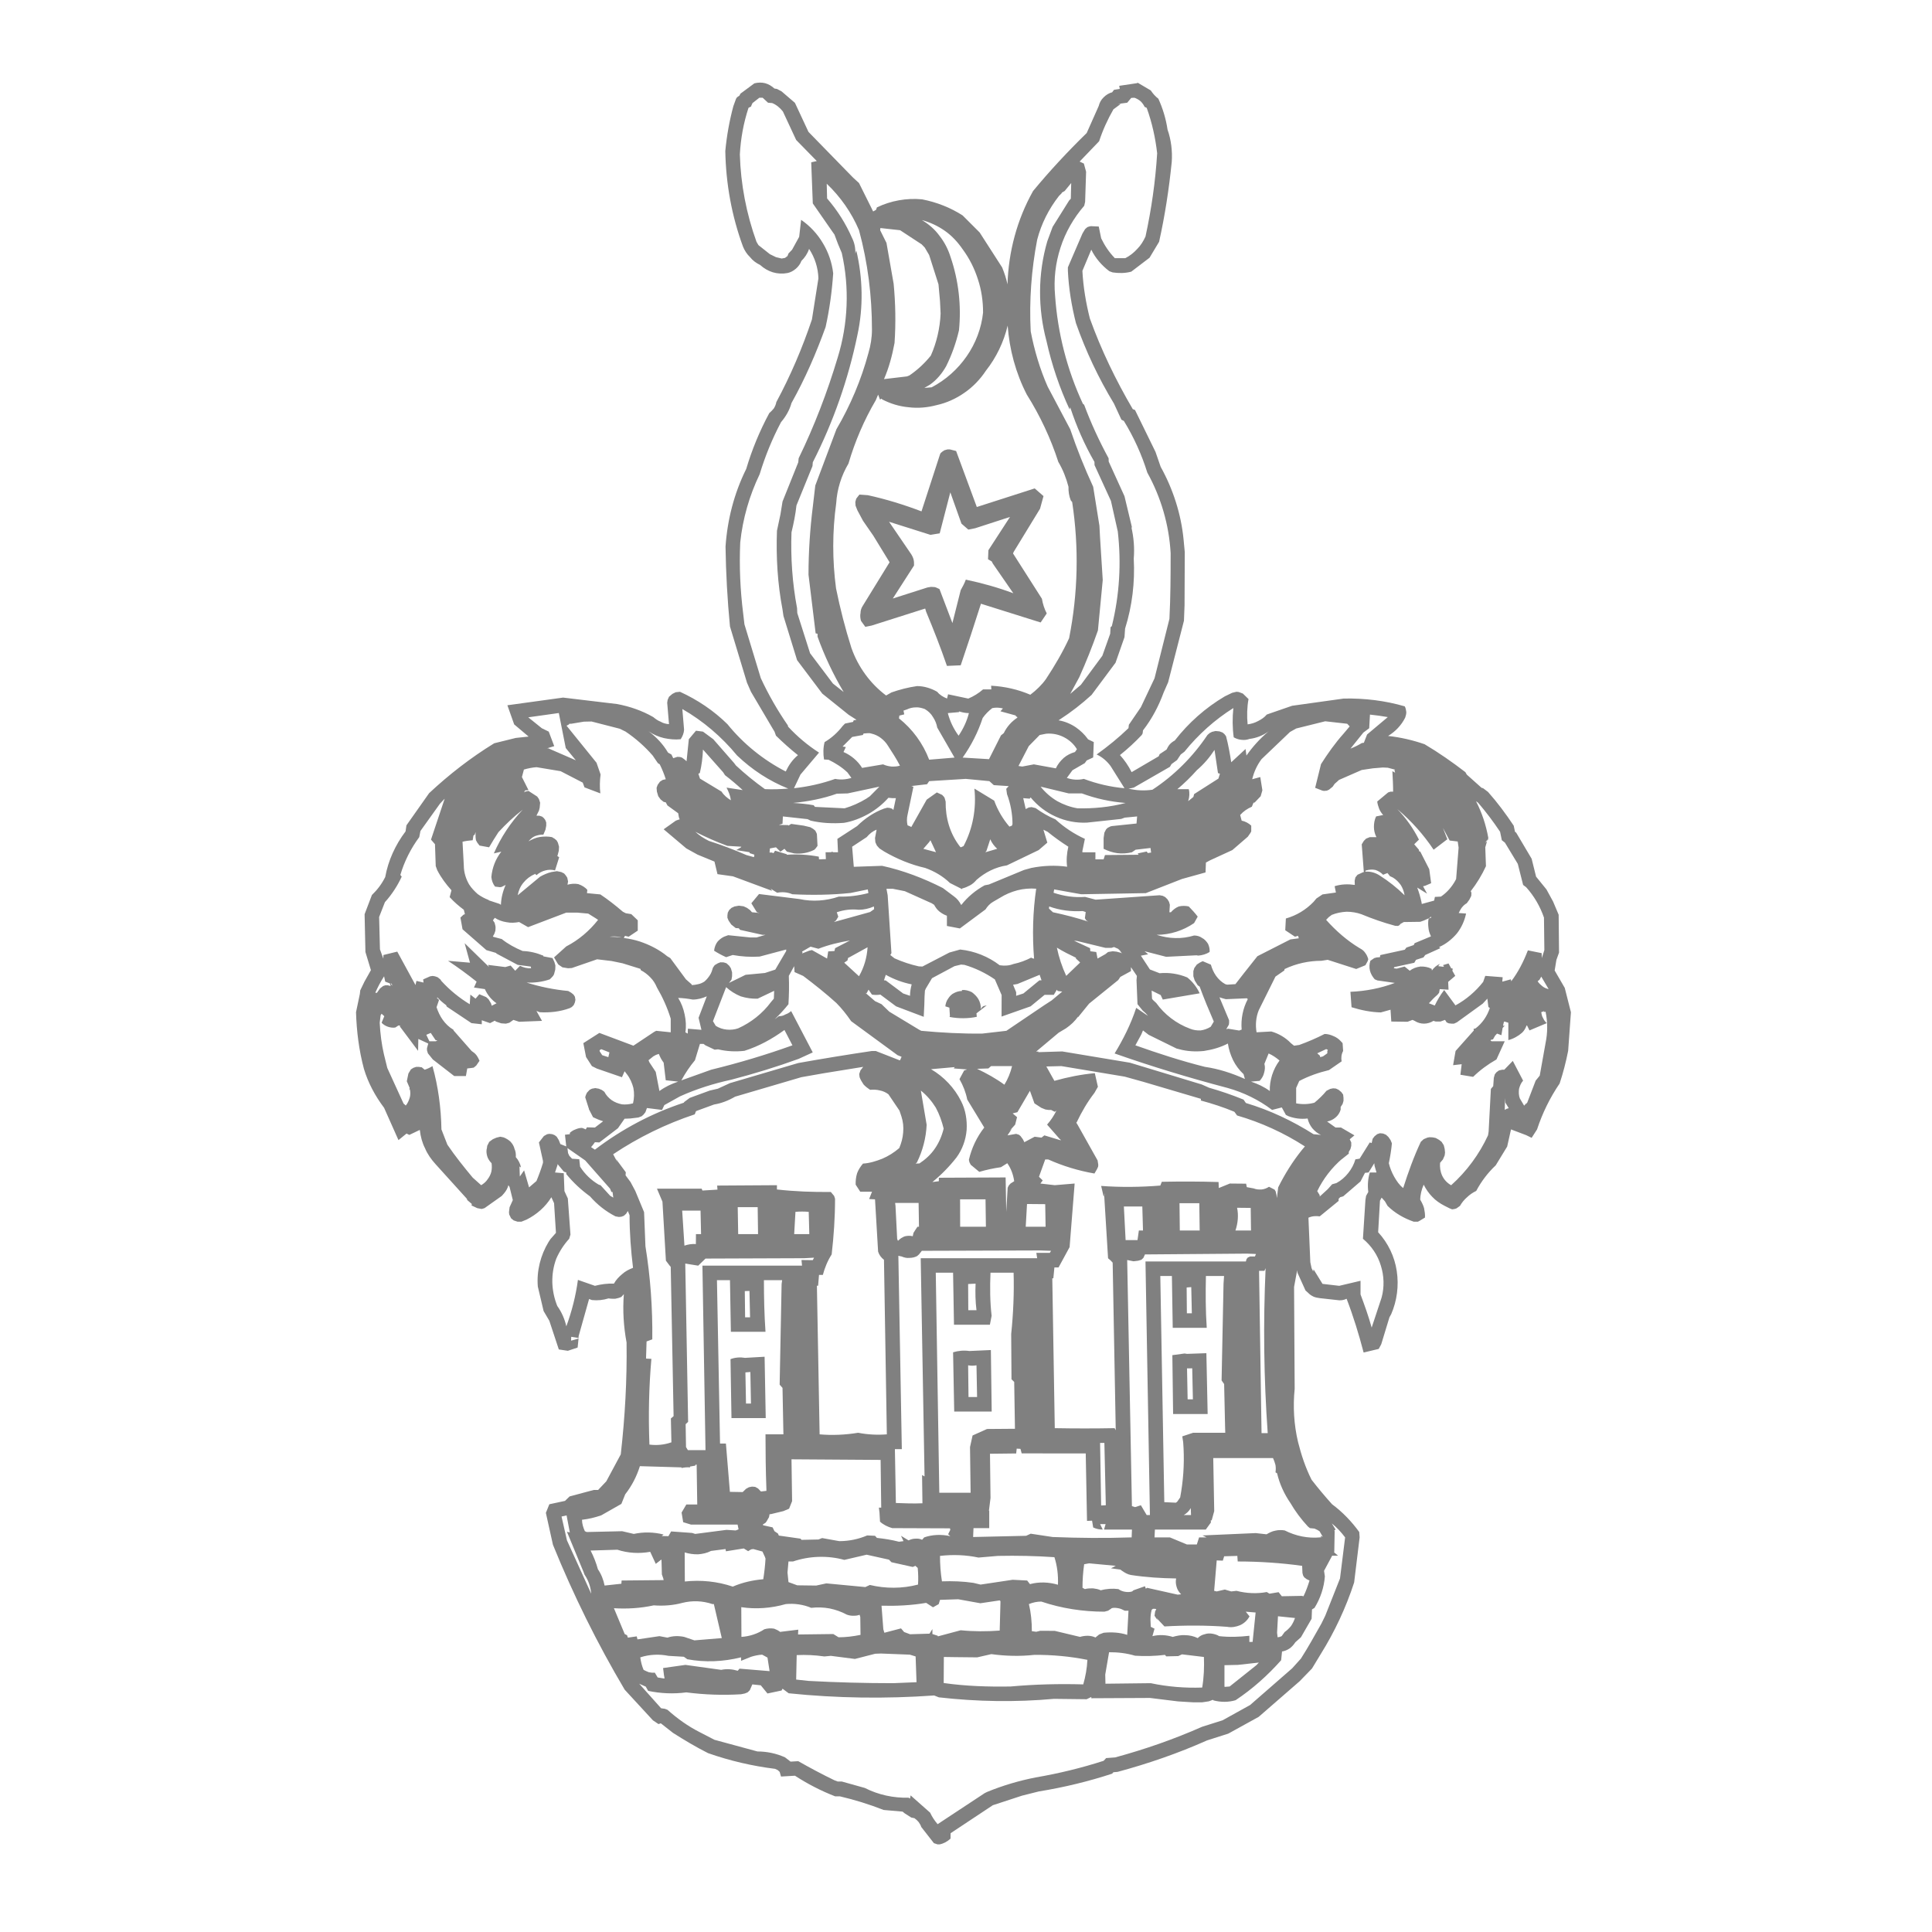 <?xml version="1.0" encoding="UTF-8" standalone="no"?><!DOCTYPE svg PUBLIC "-//W3C//DTD SVG 1.1//EN" "http://www.w3.org/Graphics/SVG/1.1/DTD/svg11.dtd"><svg width="100%" height="100%" viewBox="0 0 154 154" version="1.1" xmlns="http://www.w3.org/2000/svg" xmlns:xlink="http://www.w3.org/1999/xlink" xml:space="preserve" xmlns:serif="http://www.serif.com/" style="fill-rule:evenodd;clip-rule:evenodd;stroke-linejoin:round;stroke-miterlimit:2;"><g id="Ebene-1" serif:id="Ebene 1"><path d="M66.396,54.489l-1.824,-2.418l-1.02,-3.204l-0.018,-0.39c-0.378,-1.998 -0.516,-4.044 -0.444,-6.042c0.174,-0.726 0.318,-1.428 0.396,-2.148l1.278,-3.138l0.024,-0.3c1.638,-3.216 2.832,-6.63 3.558,-10.152c0.48,-2.196 0.432,-4.536 -0.09,-6.732l-0.078,0.24c0.018,-0.438 -0.072,-0.864 -0.258,-1.23c-0.498,-1.146 -1.17,-2.208 -1.992,-3.156l-0.03,-1.176c1.098,1.05 1.98,2.304 2.574,3.708c0.702,2.586 1.032,5.238 1.032,7.932c-0,0.612 -0.102,1.254 -0.282,1.86c-0.57,2.124 -1.44,4.182 -2.55,6.072l-1.686,4.488l-0.198,1.698c-0.222,1.782 -0.342,3.606 -0.342,5.406l0.57,4.68l0.15,0.03l-0,0.228c0.546,1.524 1.248,3.012 2.082,4.416l-0.852,-0.672Zm7.728,-23.826c0.534,-0.372 0.978,-0.906 1.296,-1.476c0.456,-0.918 0.792,-1.878 1.02,-2.856c0.198,-1.962 -0.03,-3.978 -0.672,-5.85c-0.192,-0.612 -0.486,-1.188 -0.882,-1.686c-0.366,-0.51 -0.864,-0.936 -1.404,-1.254c0.66,0.18 1.278,0.468 1.842,0.864c0.552,0.39 1.014,0.888 1.41,1.464c0.54,0.732 0.936,1.524 1.212,2.382c0.288,0.864 0.414,1.752 0.414,2.664c-0.126,1.236 -0.594,2.466 -1.308,3.486c-0.719,1.038 -1.68,1.89 -2.79,2.472l-0.582,0.048l0.444,-0.258Zm-2.82,-3.324c0.108,-1.584 0.078,-3.168 -0.072,-4.722l-0.57,-3.252l-0.504,-1.014l0.018,-0.174l1.572,0.174l1.722,1.128l0.246,0.258l0.348,0.594l0.744,2.334l0.12,1.338l0.048,0.99c-0.048,1.158 -0.318,2.316 -0.78,3.354c-0.498,0.618 -1.062,1.14 -1.704,1.578l-0.198,0.078l-1.83,0.216c0.396,-0.912 0.654,-1.878 0.84,-2.88m14.724,26.646c0.546,-1.212 1.044,-2.46 1.488,-3.732l0.384,-4.02l-0.216,-3.414l-0.048,-0.912l-0.498,-3.108c-0.69,-1.494 -1.296,-3.006 -1.83,-4.584l-1.8,-3.402c-0.618,-1.404 -1.062,-2.898 -1.35,-4.404c-0.126,-2.454 0.054,-4.902 0.516,-7.302c0.33,-1.278 0.93,-2.454 1.734,-3.486l0.198,-0.198l0.048,-0.078l0.21,-0.12l0.522,-0.636l-0.03,1.248l-0.138,0.15l-1.314,2.1l-0.42,1.134c-0.762,2.598 -0.762,5.376 -0.066,7.968c0.415,1.872 1.039,3.726 1.842,5.448l0.048,-0.18l0.012,0.048c0.492,1.488 1.128,2.94 1.92,4.314l0.006,0.252l1.308,2.856l0.546,2.436c0.288,2.514 0.138,5.07 -0.474,7.542l-0.102,0.09l-0.03,0.522l-0.624,1.752l-1.71,2.316l-0.852,0.726l0.72,-1.326Zm-11.142,-7.032l-0.276,-0.126l-0.102,-0.03l-0.294,-0.018l-0.288,0.048l-2.76,0.882l1.692,-2.634c0.006,-0.18 -0,-0.354 -0.048,-0.522c-0.054,-0.168 -0.138,-0.33 -0.24,-0.468l-1.704,-2.496l3.3,1.044l0.738,-0.12l0.846,-3.27l0.888,2.496l0.546,0.474l0.552,-0.108l2.772,-0.9l-1.722,2.652l-0.03,0.72l0.294,0.174l0.09,0.174l1.632,2.364c-1.224,-0.462 -2.514,-0.816 -3.786,-1.086c-0.108,0.294 -0.252,0.564 -0.408,0.84l-0.66,2.622l-1.032,-2.712Zm1.692,6.078c0.552,-1.62 1.092,-3.264 1.614,-4.908l4.758,1.494l0.486,-0.72c-0.186,-0.36 -0.318,-0.762 -0.384,-1.17l-2.303,-3.612l0.053,-0.126l2.1,-3.438l0.276,-1.008l-0.702,-0.612l-4.614,1.482l-1.65,-4.464l-0.492,-0.126l-0.198,0l-0.24,0.066l-0.156,0.102l-0.15,0.126l-0.048,0.102l-1.476,4.542c-1.386,-0.528 -2.82,-0.972 -4.278,-1.29l-0.672,-0.048l-0.246,0.318l-0.03,0.09l-0.048,0.186l0.018,0.288l0.15,0.378l0.444,0.828l0.822,1.188l1.296,2.118l-2.148,3.492c-0.108,0.168 -0.168,0.36 -0.168,0.558c-0.042,0.198 -0.018,0.414 0.03,0.594l0.03,0.06l0.324,0.444l0.504,-0.102l4.266,-1.356l0.078,0.258c0.594,1.428 1.152,2.844 1.656,4.314l1.098,-0.048Zm-1.008,2.31l-0.072,0.312l-0.018,0.024c-0.3,-0.12 -0.576,-0.288 -0.774,-0.534c-0.486,-0.282 -1.056,-0.456 -1.602,-0.456c-0.69,0.096 -1.386,0.276 -2.04,0.504l-0.432,0.246c-1.266,-0.948 -2.238,-2.286 -2.766,-3.792c-0.492,-1.554 -0.9,-3.138 -1.224,-4.74c-0.3,-2.238 -0.3,-4.542 0.012,-6.786c0.066,-1.122 0.414,-2.22 0.978,-3.168c0.516,-1.764 1.248,-3.468 2.178,-5.052l0.186,-0.444l0.15,0.396l0.12,-0.078l0.048,0.06c0.672,0.348 1.374,0.564 2.13,0.63c0.732,0.09 1.482,0.024 2.202,-0.168c0.804,-0.174 1.566,-0.522 2.232,-0.99c0.672,-0.462 1.254,-1.068 1.71,-1.758c0.829,-1.05 1.422,-2.286 1.734,-3.594c0.138,1.908 0.648,3.792 1.524,5.496c1.056,1.68 1.908,3.492 2.514,5.37c0.372,0.624 0.63,1.296 0.81,1.98c-0.012,0.378 0.048,0.756 0.186,1.092l0.108,0.126c0.546,3.594 0.468,7.272 -0.246,10.86c-0.516,1.116 -1.14,2.184 -1.842,3.246c-0.324,0.462 -0.768,0.888 -1.248,1.254c-0.99,-0.426 -2.045,-0.66 -3.126,-0.72l0.018,0.294l-0.66,0c-0.348,0.306 -0.762,0.558 -1.176,0.732l-1.614,-0.342Zm-3.912,1.92l0.03,-0.222l0.39,-0.096l-0.06,-0.3l0.276,-0.096c0.228,-0.108 0.462,-0.162 0.714,-0.162c0.234,-0.018 0.492,0.054 0.708,0.132c0.282,0.168 0.498,0.372 0.654,0.642c0.168,0.258 0.288,0.534 0.336,0.834l1.38,2.394l-2.022,0.168c-0.492,-1.296 -1.326,-2.436 -2.406,-3.294m5.076,3.126c0.696,-0.984 1.23,-2.04 1.596,-3.156c0.211,-0.3 0.474,-0.564 0.762,-0.786c0.276,-0.06 0.552,-0.048 0.852,0.024l-0.198,0.228l1.224,0.336l-0,0.054l0.12,0.072l-0,0.048c-0.462,0.306 -0.828,0.714 -1.08,1.23l-0.222,0.18l-0.954,1.896l-2.1,-0.126Zm13.218,2.472l0.204,-0.03l0.216,-0.048l2.88,-1.656l0.132,-0.222l0.438,-0.318l0.294,-0.444l0.294,-0.222c1.092,-1.356 2.418,-2.55 3.9,-3.48c-0.078,0.792 -0.078,1.554 0.03,2.334c0.198,0.108 0.396,0.18 0.619,0.198c0.227,0.03 0.443,0 0.641,-0.072c0.534,-0.066 1.026,-0.258 1.452,-0.552l0.102,-0.078l-0.078,0.066c-0.648,0.546 -1.23,1.188 -1.722,1.89l-0.072,-0.522l-1.14,1.056c-0.108,-0.69 -0.234,-1.404 -0.414,-2.076l-0.126,-0.168l-0.15,-0.126l-0.245,-0.09l-0.319,-0.03l-0.276,0.066l-0.198,0.102l-0.168,0.15c-1.152,1.722 -2.646,3.222 -4.386,4.362c-0.653,0.096 -1.308,0.06 -1.908,-0.09m18.72,-4.464l0.468,-0.348l0.06,-1.086c0.492,0.048 0.96,0.12 1.422,0.198l-1.65,1.386l-0.258,0.66l-0.168,0.024c-0.276,0.174 -0.582,0.318 -0.9,0.444l1.026,-1.278Zm-33.12,-1.554l0.888,-0.078l-0,-0.048l0.042,0c0.246,0.078 0.504,0.126 0.75,0.126c-0.156,0.624 -0.444,1.248 -0.822,1.8c-0.396,-0.54 -0.69,-1.146 -0.858,-1.8m-14.58,6.06c-0.822,-0.588 -1.578,-1.206 -2.316,-1.89l-0.132,-0.18l-1.668,-1.908l-0.822,-0.606l-0.558,-0.072l-0.57,0.678l-0.18,1.758l-0.138,-0.126l-0.228,-0.168l-0.156,-0.048l-0.21,-0.012l-0.33,0.108l-0.144,-0.294l-0.27,-0.15c-0.402,-0.684 -0.942,-1.248 -1.554,-1.704c0.366,0.258 0.792,0.444 1.23,0.546c0.444,0.096 0.9,0.138 1.332,0.09c0.15,-0.228 0.252,-0.48 0.27,-0.756l-0.138,-1.65c1.674,0.96 3.144,2.226 4.362,3.702c1.188,1.134 2.568,2.04 4.08,2.64c-0.624,0.048 -1.248,0.072 -1.86,0.042m6.264,-2.958l0.186,-0.396l-0.258,-0.042l0.762,-0.762l0.852,-0.156l0.06,-0.12l0.318,-0.024l0.18,0l0.168,0.042c0.246,0.06 0.504,0.18 0.72,0.348c0.216,0.168 0.414,0.372 0.564,0.624c0.33,0.51 0.666,1.026 0.948,1.572c-0.222,0.072 -0.432,0.078 -0.678,0.072c-0.222,-0.024 -0.45,-0.072 -0.666,-0.174l-1.674,0.282c-0.342,-0.558 -0.888,-1.014 -1.482,-1.266m15.174,0.984l-0.924,0.174l-0.294,-0.042l0.006,-0.03l0.804,-1.554l0.87,-0.888l0.516,-0.102c0.492,-0.042 0.972,0.048 1.416,0.276c0.414,0.21 0.798,0.546 1.038,0.96l-0.156,0.222c-0.33,0.096 -0.648,0.252 -0.9,0.474c-0.258,0.234 -0.48,0.51 -0.624,0.828l-1.752,-0.318Zm-38.718,-1.284l-0.108,0.012l0.594,-0.18l-0.438,-1.158l-0.552,-0.27l-1.08,-0.87l2.436,-0.342l0.552,2.79l0.804,0.978l-2.208,-0.96Zm13.824,3.456l-1.722,-1.038l-0.126,-0.39l0.114,-0.048c0.15,-0.624 0.228,-1.248 0.252,-1.878l1.602,1.806l0.156,0.24c0.498,0.378 0.96,0.774 1.41,1.188l-1.29,-0.198c0.168,0.324 0.3,0.642 0.348,1.008c-0.276,-0.168 -0.564,-0.396 -0.744,-0.69m6.288,-1.356l1.482,-1.752c-0.912,-0.588 -1.734,-1.278 -2.466,-2.07l-0.018,-0.096c-0.822,-1.188 -1.554,-2.466 -2.16,-3.774l-1.302,-4.284l-0.102,-0.87c-0.234,-1.872 -0.318,-3.75 -0.234,-5.652c0.198,-1.902 0.732,-3.744 1.548,-5.442c0.438,-1.44 1.002,-2.826 1.704,-4.152c0.378,-0.444 0.684,-0.966 0.834,-1.524c1.086,-1.938 1.968,-3.978 2.718,-6.054c0.312,-1.404 0.51,-2.85 0.606,-4.284c-0.096,-0.852 -0.384,-1.686 -0.822,-2.406c-0.432,-0.732 -1.026,-1.374 -1.734,-1.86l-0.156,1.356l-0.564,1.026l-0.288,0.3l-0.078,0.204l-0.198,0.15l-0.27,0.048l-0.45,-0.108l-0.48,-0.234l-0.918,-0.726l-0.156,-0.264c-0.804,-2.226 -1.26,-4.596 -1.326,-6.96c0.066,-1.266 0.294,-2.514 0.69,-3.72l0.21,-0.108l0.018,-0.072l0.09,-0.198l0.546,-0.426l0.264,0l0.426,0.396l0.336,0.03c0.33,0.132 0.624,0.378 0.852,0.672l1.056,2.268l1.644,1.68l-0.444,0.102l0.126,3.276l1.554,2.238l0.174,0.246c0.174,0.492 0.372,0.99 0.582,1.464c0.624,2.754 0.504,5.664 -0.33,8.352c-0.822,2.742 -1.848,5.424 -3.108,8.016l-0.03,0.318l-1.254,3.126l-0.168,1.032l-0.276,1.296c-0.078,2.118 0.048,4.224 0.444,6.294l0.072,0.498l1.086,3.522l2.01,2.67l2.106,1.692l0.624,0.396l-0.228,0.042l-0.048,0.126l-0.642,0.132l-0.192,0.198c-0.396,0.516 -0.888,0.96 -1.434,1.278c-0.12,0.45 -0.12,0.936 -0.048,1.386l0.366,0.024c0.552,0.27 1.068,0.594 1.506,1.014l0.312,0.432c-0.432,0.132 -0.87,0.162 -1.296,0.078c-1.056,0.378 -2.172,0.624 -3.282,0.744l0.516,-1.086Zm22.59,0.342c-0.432,0.102 -0.906,0.084 -1.356,-0.078l0.45,-0.612l0.978,-0.564l0.156,-0.216l0.516,-0.24l0.048,-1.224l-0.462,-0.222l-0.03,-0.048c-0.246,-0.336 -0.558,-0.636 -0.912,-0.888c-0.414,-0.288 -0.912,-0.498 -1.404,-0.576l0.108,-0.072c0.9,-0.582 1.74,-1.236 2.526,-1.956l1.908,-2.562l0.714,-2.04l0.048,-0.684c0.564,-1.794 0.792,-3.684 0.69,-5.574c0.072,-0.84 -0,-1.71 -0.198,-2.544l0.072,0.12l-0.612,-2.55l-1.259,-2.766l-0.007,-0.258c-0.756,-1.392 -1.41,-2.808 -1.95,-4.266l-0.102,-0.084c-1.254,-2.694 -2.01,-5.634 -2.214,-8.61c-0.12,-1.302 0.03,-2.604 0.432,-3.834c0.39,-1.224 1.05,-2.364 1.89,-3.336l0.072,-0.312l0.078,-2.4l-0.18,-0.654l-0.336,-0.156l1.554,-1.62c0.288,-0.882 0.684,-1.752 1.14,-2.544l0.576,-0.426l-0.24,0l0.762,-0.102l0.324,-0.384l0.252,-0.012c0.174,0.06 0.336,0.15 0.486,0.276c0.126,0.12 0.252,0.282 0.324,0.45l0.168,0.078c0.426,1.176 0.696,2.406 0.834,3.624c-0.138,2.244 -0.456,4.452 -0.93,6.636c-0.168,0.366 -0.378,0.708 -0.654,0.984c-0.282,0.312 -0.606,0.564 -0.954,0.738l-0.852,0l-0,-0.018c-0.444,-0.456 -0.798,-0.99 -1.074,-1.566l-0.191,-0.936l-0.625,-0.03l-0.144,0.03l-0.138,0.048l-0.18,0.156l-0.21,0.348l-1.164,2.7l-0,0.282c0.066,1.404 0.295,2.79 0.642,4.164c0.78,2.226 1.8,4.386 3.03,6.414l0.594,1.284l0.198,0.102c0.786,1.284 1.422,2.682 1.866,4.116c1.092,1.968 1.734,4.17 1.86,6.414c-0,1.74 -0.006,3.492 -0.096,5.244l-1.188,4.74l-1.086,2.298l-0.96,1.404l-0.03,0.27c-0.785,0.762 -1.638,1.452 -2.538,2.1c0.438,0.198 0.816,0.522 1.11,0.918l1.11,1.77c-1.092,-0.096 -2.19,-0.348 -3.24,-0.744m8.364,0.822l-0.912,0c0.564,-0.474 1.092,-0.99 1.554,-1.512c0.564,-0.486 1.02,-1.02 1.41,-1.62l0.276,1.848l0.15,0.048l-0,0.024l-0.114,0.366l-1.938,1.236l-0.059,0.228l-0.415,0.336c0.108,-0.318 0.126,-0.666 0.048,-0.954m-18.222,4.596c-0.396,-0.504 -0.69,-1.068 -0.888,-1.692c-0.198,-0.636 -0.276,-1.266 -0.27,-1.92l-0.078,-0.276l-0.048,-0.09l-0.15,-0.162l-0.426,-0.198l-0.81,0.576l-1.224,2.178l-0.15,-0.072l-0.15,-0.06c-0.066,-0.276 -0.066,-0.564 0,-0.84l0.468,-2.238l-0.168,-0.054l1.254,-0.144l0.168,-0.246l2.922,-0.18l1.878,0.18l0.354,0.318l1.188,0.078l-0.197,0.216l0.059,0.42c0.288,0.768 0.439,1.584 0.439,2.394l-0.049,0.126l-0.198,0.072c-0.528,-0.612 -0.942,-1.326 -1.211,-2.07l-1.579,-0.96c0.168,1.572 -0.12,3.186 -0.864,4.584l-0.216,0.096l-0.054,-0.036Zm-11.574,-3.186l-0.102,-0.132c-0.534,-0.096 -1.098,-0.15 -1.644,-0.18c1.182,-0.114 2.376,-0.342 3.486,-0.738l0.87,-0.024l2.526,-0.54l-0.762,0.768l-0.282,0.192c-0.534,0.324 -1.128,0.594 -1.728,0.768l-2.364,-0.114Zm20.928,0.114c-0.57,-0.096 -1.116,-0.294 -1.614,-0.57c-0.51,-0.3 -0.96,-0.696 -1.326,-1.152l0.198,0.042l2.04,0.492l1.05,0c1.128,0.42 2.286,0.666 3.486,0.762c-1.248,0.33 -2.538,0.456 -3.834,0.426m32.502,2.742l0.192,-0.276l-0.054,0.168l0.084,-0.15l0.018,-0.138c-0.18,-1.008 -0.504,-1.998 -0.978,-2.91l0.168,0.12c0.63,0.732 1.212,1.506 1.752,2.316l0.138,0.672l0.247,0.192l1.025,1.692l0.426,1.68l0.24,0.18c0.636,0.702 1.116,1.536 1.422,2.424l0.03,2.592l-0.156,0.486l-0.042,0.15l-0.018,-0.396l-1.098,-0.222c-0.336,0.882 -0.762,1.722 -1.326,2.466l-0.03,-0.156l-0.683,0.186l0.029,-0.354l-1.386,-0.108l-0.168,0.48c-0.599,0.762 -1.356,1.41 -2.208,1.872l-0.9,-1.225c-0.294,0.385 -0.54,0.793 -0.75,1.237l-0.468,-0.18c0.21,-0.229 0.426,-0.462 0.678,-0.672l0.138,-0.168l0.048,-0.288l0.702,0.048l-0.03,-0.624l0.565,-0.48l-0.229,-0.408l0.03,-0.168l-0.126,-0.03l-0.21,-0.384l-0.456,0.138l0.102,0.078l-0.072,0.048l-0.396,-0.048l0.132,-0.18c-0.258,0.108 -0.48,0.3 -0.636,0.528l-0.018,-0.132c-0.27,-0.144 -0.588,-0.198 -0.9,-0.186c-0.312,0.042 -0.594,0.138 -0.845,0.336l-0.415,-0.336l-0.624,0.168l-0.234,-0.03l0.036,-0.09l1.596,-0.348l0.138,-0.234l0.594,-0.192l0.138,-0.192l1.206,-0.546l-0.096,-0.09c0.552,-0.24 1.02,-0.624 1.404,-1.068c0.378,-0.474 0.624,-1.032 0.744,-1.602l-0.588,-0.042c0.072,-0.138 0.15,-0.306 0.252,-0.438c0.114,-0.144 0.246,-0.264 0.391,-0.342l0.209,-0.288l0.15,-0.3l0.012,-0.246l-0.054,-0.126c0.486,-0.624 0.882,-1.278 1.212,-1.992l-0.054,-1.506l0.138,-0.474l-0.138,0.108Zm-44.79,0.486l0.462,-0.534l0.102,-0.15l0.444,0.954l-1.008,-0.27Zm-8.334,0.624c-0.846,-0.156 -1.704,-0.21 -2.538,-0.15l-0.03,-0.048l-0.918,-0.276l-0.126,0.198l-0.12,-0.048l-0.192,0l-0,-0.024l0.03,-0.306l0.48,-0.09l0.354,0.348l0.324,-0.228l0.198,0.228l0.576,0.138c0.552,0.06 1.11,-0.036 1.602,-0.288l0.108,-0.108l0.15,-0.204l-0.048,-0.924l-0.03,-0.096l-0.102,-0.198l-0.168,-0.138l-0.228,-0.132l-0.534,-0.126l-0.99,-0.138l-0.216,0.138l-0.018,-0.042l-0.75,-0.012l0.294,-0.096l0.03,-0.582l1.968,0.216l0.246,0.12c0.864,0.198 1.752,0.246 2.664,0.174c0.666,-0.114 1.32,-0.366 1.938,-0.708c0.588,-0.336 1.14,-0.774 1.596,-1.29l0.3,0.03l0.294,0l-0.198,0.942l-0.108,-0.102l-0.186,-0.06l-0.198,-0.018l-0.258,0.072c-0.804,0.294 -1.536,0.792 -2.142,1.392l-1.572,1.02l0.048,1.068l-0.354,0l-0.15,-0.048l-0.018,0.042l-0.468,0.006l0.024,0.546l-0.546,0.018l-0.018,-0.216Zm13.362,-0.456l0.306,-0.93c0.114,0.276 0.313,0.546 0.552,0.762l-0.947,0.276l0.089,-0.108Zm8.688,0.108l-1.038,0l0,-0.108l0.198,-0.96c-0.864,-0.396 -1.656,-0.918 -2.346,-1.554c-0.564,-0.234 -1.08,-0.54 -1.584,-0.9l-0.318,-0.078l-0.228,0.03l-0.24,0.126l-0.198,-0.87l0.516,0.042l0.072,-0.102c0.54,0.654 1.224,1.188 2.01,1.536c0.762,0.348 1.632,0.516 2.484,0.474l2.73,-0.294l0.276,-0.102l0.99,-0.096l-0.048,0.564l-1.968,0.204l-0.102,0.024l-0.228,0.114l-0.126,0.12l-0.138,0.27l-0.06,0.426l0,0.858c0.342,0.168 0.72,0.3 1.098,0.348c0.384,0.048 0.78,0.018 1.158,-0.072l0.294,-0.204l1.188,-0.138l0.048,0.366l-0.228,0.03l-0.024,0.018l-0.102,-0.132l-0.714,0.15l0.072,0.108l-2.682,0.024l-0.108,0.342l-0.654,0l-0,-0.564Zm-27.822,0.222c-0.978,-0.426 -1.98,-0.804 -2.988,-1.128c-0.396,-0.198 -0.762,-0.426 -1.08,-0.726c0.834,0.426 1.662,0.792 2.556,1.122l1.104,0.066l-0.018,0.048l-0.378,0.222l1.044,0.168l0.03,0.078l0.366,0.12l-0.03,0.198l-0.606,-0.168Zm-19.686,3.888l-0.84,-0.276l-0.018,-0.03c-0.312,-0.12 -0.606,-0.276 -0.876,-0.474c-0.246,-0.222 -0.492,-0.468 -0.678,-0.762c-0.258,-0.438 -0.426,-0.972 -0.426,-1.506l-0.102,-1.902c0.27,-0.066 0.528,-0.096 0.81,-0.12l0.06,-0.372l0.102,-0.072l0.066,-0.21l0,0.408l0.03,0.24l0.108,0.198l0.18,0.234l0.762,0.138c0.228,-0.396 0.486,-0.81 0.744,-1.206c0.594,-0.642 1.236,-1.254 1.932,-1.788c-0.96,1.014 -1.752,2.226 -2.298,3.48l0.594,-0.138c-0.456,0.582 -0.726,1.278 -0.792,2.022c0.03,0.294 0.126,0.552 0.294,0.762l0.39,0.048l0.126,-0.018l0.33,-0.162c-0.228,0.504 -0.36,1.05 -0.378,1.584l-0.12,-0.078Zm36.216,-0.606l-0.87,-0.654c-1.536,-0.78 -3.162,-1.404 -4.842,-1.77l-2.256,0.078l-0.132,-1.602l1.158,-0.762c0.222,-0.258 0.468,-0.474 0.792,-0.594l-0.126,0.666l0.03,0.342l0.12,0.258l0.204,0.228l0.378,0.246c1.02,0.594 2.13,1.05 3.264,1.308c0.726,0.258 1.41,0.654 1.974,1.2l0.96,0.486l0.03,-0.054c0.222,-0.048 0.42,-0.144 0.618,-0.246c0.198,-0.108 0.366,-0.258 0.51,-0.432c0.69,-0.606 1.512,-1.02 2.424,-1.158l2.532,-1.218l0.69,-0.594l-0.312,-1.032l0.336,0.168c0.522,0.426 1.08,0.822 1.65,1.188c-0.12,0.516 -0.168,1.08 -0.096,1.596c-0.954,-0.132 -1.914,-0.09 -2.85,0.096l-0.587,0.162l-2.797,1.158l-0.342,0.066c-0.72,0.396 -1.356,0.924 -1.848,1.554l-0.03,0c-0.126,-0.258 -0.324,-0.504 -0.582,-0.684m33.954,-1.65c-0.318,-0.21 -0.731,-0.348 -1.158,-0.306l0.072,-0.138l-0,0.036c0.246,-0.066 0.492,-0.09 0.738,-0.036c0.222,0.066 0.438,0.198 0.618,0.384l0.294,-0.12l0.06,0.018l-0.03,-0.036l0.018,-0.012l0.199,0.258l0.251,0.12c0.246,0.15 0.444,0.354 0.612,0.582c0.156,0.246 0.258,0.528 0.306,0.822c-0.606,-0.594 -1.253,-1.11 -1.98,-1.572m-36.738,7.242c-0.654,-0.144 -1.326,-0.366 -1.938,-0.642l-0.336,-0.264l0.09,-0.15l-0.3,-4.614l-0.096,-0.516l0.504,0l0.96,0.192l2.136,0.96l0.198,0.126c0.108,0.198 0.246,0.396 0.414,0.528c0.18,0.144 0.378,0.264 0.606,0.342l0,0.816l1.032,0.198l2.046,-1.518c0.151,-0.246 0.354,-0.462 0.594,-0.6l0.546,-0.318c0.444,-0.276 0.9,-0.474 1.404,-0.606c0.474,-0.12 0.978,-0.168 1.494,-0.126c-0.27,1.836 -0.318,3.732 -0.168,5.58l-0.216,-0.06l0.018,-0.042c-0.456,0.24 -0.942,0.42 -1.458,0.528c-0.354,0.138 -0.708,0.15 -1.086,0.096c-0.9,-0.69 -1.998,-1.134 -3.15,-1.254l-0.858,0.24l-2.148,1.116l-0.288,-0.012Zm40.062,-5.142c-0.084,-0.378 -0.186,-0.756 -0.336,-1.14l0.786,0.486l-0.318,-0.588l0.18,-0.048l0.462,-0.198l-0.15,-1.116l-0.719,-1.41l-0.091,-0.018l-0.012,-0.12l-0.372,-0.432l0,-0.012l0.372,-0.366c-0.444,-0.882 -1.026,-1.71 -1.728,-2.436c1.128,0.954 2.088,2.028 2.898,3.24l1.092,-0.834l-0.348,-0.9l0.534,1.002l0.642,0.078l0.072,0.486l-0.198,2.502l-0.071,0.138c-0.277,0.498 -0.661,0.942 -1.141,1.266l-0.48,0.024l-0.06,0.294l-0.984,0.27l-0.03,-0.168Zm-46.662,1.482l0.18,-0.3l-0.12,-0.354c0.582,-0.198 1.176,-0.264 1.752,-0.198c0.402,0 0.828,-0.096 1.206,-0.264l0.018,0.216l-0.324,0.228l-2.88,0.798l0.168,-0.126Zm17.292,-0.654l-0.318,-0.294l0.018,-0.168c0.852,0.312 1.77,0.42 2.676,0.366l0.234,0.078l-0.066,0.492l0.114,0.18l0.15,0.09c-0.912,-0.3 -1.872,-0.546 -2.808,-0.744m-34.998,1.962l-0.354,-0.012l0.198,-0.018c0.252,-0.024 0.522,0.018 0.78,0.078c-0.21,-0.012 -0.426,-0.048 -0.624,-0.048m15.786,1.05l-0.228,0.054l-0.564,0.222l0.048,-0.078l-0.048,-0.072l0.684,-0.396l0.624,0.168c0.81,-0.318 1.662,-0.516 2.514,-0.66l-1.182,0.612l-0.054,0.228l-0.498,0.03l-0.09,0.57l-1.206,-0.678Zm2.574,1.008l0.258,-0.18l0.048,-0.198l0.15,-0.078l1.404,-0.774c-0.048,0.81 -0.276,1.602 -0.684,2.31l-1.176,-1.08Zm20.088,-0.852l-0.474,-0.06l-0.018,-0.246l-1.278,-0.594l0.228,0.018l2.274,0.552l0.48,0l0.204,-0.066l0.318,0.138l0.138,0.126l0.18,0.252l-0.078,-0.054l-0.359,-0.096l-0.307,-0.03l-0.366,0.06l-0.21,0.168l-0.63,0.354l-0.102,-0.522Zm-3.138,-0.348c0.486,0.3 1.014,0.564 1.518,0.804l0,0.066l0.324,0.3l-0.005,0.03l-1.093,1.05c-0.336,-0.726 -0.582,-1.47 -0.744,-2.25m-29.112,2.928l-0.456,-0.402l-1.248,-1.692l-0.246,-0.15c-0.648,-0.534 -1.41,-0.912 -2.172,-1.17c-0.426,-0.138 -0.852,-0.228 -1.284,-0.282l0.09,-0.174l0.294,0.072l0.726,-0.486l0,-0.822l-0.516,-0.492l-0.438,-0.072l-0.234,-0.12c-0.588,-0.504 -1.17,-0.96 -1.794,-1.38l-1.068,-0.102l0.03,-0.258c-0.18,-0.216 -0.444,-0.366 -0.72,-0.462c-0.3,-0.06 -0.594,-0.024 -0.864,0.048l0.048,-0.258l-0.066,-0.306l-0.12,-0.18l-0.126,-0.15l-0.228,-0.114l-0.348,-0.072l-0.444,0.072c-0.312,0.078 -0.594,0.198 -0.894,0.366l-1.788,1.482c0.066,-0.366 0.216,-0.72 0.462,-1.008c0.228,-0.288 0.546,-0.528 0.894,-0.672l0,-0.042l0.144,0.12c0.198,-0.18 0.45,-0.318 0.714,-0.378c0.246,-0.066 0.498,-0.066 0.762,0l0.33,-1.05l-0.162,-0.108l0.03,-0.018l0.102,-0.396l0.018,-0.318l-0.09,-0.318l-0.096,-0.174l-0.15,-0.132l-0.228,-0.138c-0.306,-0.06 -0.612,-0.06 -0.96,-0.012c-0.33,0.054 -0.612,0.18 -0.912,0.348c0.15,-0.168 0.318,-0.336 0.516,-0.414c0.216,-0.078 0.444,-0.132 0.672,-0.12l0.168,-0.396l0.06,-0.318l0,-0.258l-0.078,-0.198l-0.108,-0.144l-0.138,-0.12l-0.21,-0.072l-0.246,-0.006l0.198,-0.396l0.06,-0.24l0.036,-0.396l-0.096,-0.294l-0.138,-0.198l-0.696,-0.45l-0.264,0.06l-0.084,0.06l0.072,-0.156l0.276,-0.03l-0.522,-1.038l0.156,-0.588l-0.03,0c0.366,-0.108 0.702,-0.174 1.038,-0.198l1.92,0.318l1.764,0.912l0.138,0.378l1.266,0.48c-0.06,-0.48 -0.048,-1.008 0.018,-1.512l-0.324,-0.93l-2.388,-2.952l0.18,-0.096l0.042,-0.06l0.15,0l1.014,-0.168l0.606,-0.012l2.244,0.576l0.468,0.228c0.792,0.534 1.524,1.176 2.16,1.908l0.414,0.606l0.15,0.096c0.186,0.378 0.354,0.786 0.48,1.188l-0.246,0.054l-0.216,0.138l-0.186,0.258l-0.084,0.234l0.024,0.3l0.108,0.366l0.186,0.258l0.246,0.198l0.168,0.036l0.132,0.246l0.858,0.624l0.06,0.336l0.06,0.15l-0.108,0.03l-0.198,0.072l-0.972,0.69l1.806,1.524l0.9,0.498l1.344,0.552l0.24,1.002l1.236,0.174l3.126,1.158l-0.126,-0.174l0.522,0.324c0.396,-0.078 0.834,-0.048 1.206,0.12c1.554,0.078 3.108,0.06 4.644,-0.102l1.374,-0.282l0.048,0.282l-0.018,0.012c-0.762,0.198 -1.554,0.3 -2.334,0.276c-1.02,0.348 -2.106,0.42 -3.138,0.198l-3.228,-0.402l-0.612,0.738l0.438,0.714l0.222,0.06l-0.612,-0.06l-0.15,-0.168l-0.246,-0.18l-0.276,-0.126l-0.366,-0.048l-0.348,0.06l-0.246,0.114l-0.18,0.168l-0.114,0.21l-0.03,0.216l0,0.198l0.096,0.228l0.21,0.306l0.354,0.282l0.246,0.018l0.102,0.126l1.782,0.396l0.246,0l-0.714,0.21l-0.492,0l-1.77,-0.18l-0.132,0.048c-0.264,0.072 -0.492,0.228 -0.69,0.438c-0.168,0.198 -0.27,0.474 -0.3,0.75c0.3,0.192 0.624,0.366 0.96,0.516l0.528,-0.174c0.69,0.126 1.41,0.174 2.142,0.126l2.118,-0.564l0,0.12l-0.87,1.482l-0.828,0.27l-1.536,0.144l-1.326,0.648l0.198,-0.258l0.048,-0.27l0,-0.318l-0.096,-0.324l-0.132,-0.198l-0.216,-0.198l-0.228,-0.072l-0.264,-0.006l-0.198,0.078l-0.252,0.15l-0.138,0.198c-0.06,0.204 -0.126,0.426 -0.246,0.6c-0.126,0.192 -0.258,0.36 -0.444,0.516c-0.15,0.09 -0.306,0.168 -0.474,0.198c-0.192,0.048 -0.348,0.072 -0.534,0.072l0,-0.054Zm67.812,0.149c-0.138,-0.119 -0.276,-0.227 -0.378,-0.395l0.15,-0.126l0.138,-0.246l0.588,0.996c-0.198,-0.048 -0.348,-0.108 -0.498,-0.229m-41.946,0.475l-0.246,-0.594l0.348,-0.06l1.77,-0.732l0.15,0.438l-0.168,0l-1.278,1.05l-0.576,0.186l0,-0.288Zm-9.006,0.102l-1.386,-1.038l-0.144,-0.012l0.144,-0.438c0.648,0.36 1.338,0.618 2.064,0.762c-0.084,0.317 -0.132,0.618 -0.132,0.912l-0.546,-0.186Zm-36.738,-0.924l-0.114,-0.114l0.048,0.048l-0.09,-0.132l-0.216,-0.174l-0.21,-0.072l-0.186,-0.03l-0.198,0.03l-0.558,0.246l0.03,0.252l-0.564,-0.132l-0.078,0.33l-1.452,-2.664l-1.104,0.27l-0.006,0.294l-0.27,-0.744l-0.066,-2.58l0.462,-1.182c0.546,-0.6 1.008,-1.314 1.338,-2.034l-0.108,-0.138c0.318,-1.08 0.84,-2.112 1.506,-3.012l0.096,-0.492l1.554,-2.172l0.378,-0.402l-1.092,3.264l0.318,0.366l0.06,1.74l0.12,0.33c0.306,0.594 0.69,1.11 1.134,1.602l-0.144,0.546c0.342,0.378 0.732,0.714 1.128,1.008l0.078,0.306l0,0.048l-0.108,0.042l-0.24,0.228l0.168,0.93l1.902,1.662l0.744,0.216l0.084,0.072l1.668,0.888l1.008,0.132l0.03,0l0.03,0.138l-0.012,0c-0.294,0.012 -0.594,-0.048 -0.87,-0.198l-0.384,0.396l-0.366,-0.414l-0.426,0.12l-1.38,-0.174l0.09,0.174l-1.95,-1.902l0.426,1.554l-1.752,-0.15c0.792,0.522 1.536,1.068 2.28,1.662l-0.21,0.468l0.87,0.126c0.198,0.456 0.534,0.864 0.93,1.128l-0.384,0.198l-0.06,-0.198l-0.198,-0.324l-0.186,-0.168l-0.546,-0.228l-0.3,0.354l-0.414,-0.324l-0.048,0.768c-0.834,-0.504 -1.584,-1.116 -2.256,-1.848l0.066,0.066Zm-4.116,0.12l0.09,0.03l0.042,0.168l-0.132,-0.198Zm42.294,3.78l-0.18,-0.096l-2.364,-1.428l-0.624,-0.6l-0.516,-0.24l-0.762,-0.66l0.09,0.036l0.156,-0.294l0.27,0.396c0.204,0.036 0.444,0.036 0.672,0l1.254,0.936l2.202,0.834l0.048,-0.96l0.018,-0.666l0.03,-0.462l0.072,-0.168l0.492,-0.822l1.794,-0.96l0.522,-0.126l0.27,0.024c0.858,0.252 1.68,0.648 2.424,1.158l0.54,1.248l-0.006,1.715l2.316,-0.815l1.116,-0.918l0.732,0l0.246,-0.408l0.06,0.101l0.366,0.049l-0.839,0.701l-0.583,0.378l-3.03,2.047l-1.932,0.222c-1.608,0.017 -3.252,-0.072 -4.854,-0.222m-43.518,-3.036c0.198,-0.444 0.426,-0.882 0.702,-1.308l0.09,0.426l0.366,0.138l0.066,0.21l-0.234,-0.06l-0.18,0l-0.186,0.06l-0.252,0.198l-0.246,0.348l-0.126,-0.012Zm28.014,2.94c-0.312,-0.03 -0.612,-0.132 -0.876,-0.3l-0.222,-0.372l1.05,-2.712c0.33,0.305 0.726,0.552 1.158,0.732c0.444,0.138 0.9,0.203 1.356,0.186l1.314,-0.624l-0.024,0.624l-0.228,0.27c-0.666,0.9 -1.584,1.632 -2.616,2.094c-0.294,0.102 -0.6,0.132 -0.912,0.102m36.93,-0.072c-1.092,-0.402 -2.04,-1.135 -2.693,-2.047l-0.265,-0.245l-0.072,-0.102l-0.03,-0.642l0.72,0.354l0.168,0.36l2.94,-0.498c-0.228,-0.492 -0.564,-0.93 -0.99,-1.266c-0.69,-0.288 -1.452,-0.408 -2.202,-0.336l-0.774,-0.3l-0.72,-1.098l0.564,-0.108l-0,-0.018l-0.27,-0.228l1.722,0.444l2.412,-0.12l0.15,0.024c0.306,-0.024 0.642,-0.12 0.9,-0.288c0.024,-0.21 -0.03,-0.444 -0.126,-0.654c-0.12,-0.18 -0.27,-0.366 -0.468,-0.462c-0.198,-0.144 -0.426,-0.198 -0.642,-0.198c-0.474,0.144 -1.008,0.222 -1.494,0.204c-0.504,-0.006 -1.02,-0.108 -1.494,-0.258c1.068,0 2.118,-0.336 2.988,-0.936l0.288,-0.516c-0.216,-0.288 -0.456,-0.546 -0.714,-0.81c-0.246,-0.06 -0.534,-0.06 -0.792,0c-0.246,0.096 -0.456,0.264 -0.63,0.462l-0.12,0l0.036,-0.594l-0.066,-0.234l-0.12,-0.198l-0.18,-0.18l-0.198,-0.102l-0.252,-0.048l-5.1,0.354l-0.84,-0.222c-0.84,0.066 -1.692,-0.054 -2.514,-0.33l0.048,-0.264l0.018,0l2.142,0.384l5.143,-0.09l2.885,-1.128l1.878,-0.522l0.03,-0.786l0.318,-0.174l1.788,-0.822l1.23,-1.062l0.205,-0.294l0.071,-0.132l-0,-0.462c-0.216,-0.198 -0.474,-0.336 -0.762,-0.396l-0.12,-0.45c0.246,-0.282 0.576,-0.51 0.93,-0.66l0.132,-0.318l0.096,-0.018l0.474,-0.498l0.138,-0.474l-0.167,-1.056l-0.643,0.174c0.132,-0.564 0.378,-1.116 0.744,-1.602l2.268,-2.166l0.492,-0.276l2.316,-0.576l1.752,0.198l0.198,0.21l-0.492,0.582c-0.666,0.744 -1.26,1.584 -1.794,2.424l-0.467,1.89l0.587,0.228l0.121,0.018l0.221,-0.018l0.174,-0.078l0.294,-0.24l0.156,-0.228l0.192,-0.168l0.156,-0.144l1.812,-0.792l0.888,-0.132l0.792,-0.066l0.396,0.018l0.588,0.156l-0.06,0.042l0.06,0.198l-0.222,-0.12c0.03,0.534 0.06,1.092 0.06,1.632l-0.204,0l-0.192,0.06l-0.87,0.726c0.018,0.174 0.072,0.372 0.15,0.57c0.067,0.168 0.186,0.36 0.324,0.504l-0.06,0.012l-0.504,0.102c-0.126,0.264 -0.174,0.54 -0.174,0.84c-0,0.264 0.066,0.552 0.198,0.81l-0.528,0l-0.294,0.12l-0.18,0.18l-0.168,0.276l0.168,2.208l-0.072,0.018l-0.168,0.078l-0.264,0.12l-0.168,0.21l-0.06,0.264l0.012,0.336c-0.546,-0.078 -1.074,-0.066 -1.608,0.102l0.102,0.504l-1.068,0.15l-0.486,0.324l-0.227,0.27c-0.607,0.63 -1.357,1.086 -2.208,1.326l-0.049,0.936l0.774,0.516l0.246,-0.072l0.06,0.198l-0.672,0.09l-2.628,1.338l-1.098,1.386l-0.654,0.84l-0.66,0.042l-0.15,-0.042c-0.288,-0.156 -0.534,-0.384 -0.732,-0.66c-0.198,-0.282 -0.324,-0.576 -0.414,-0.894l-0.654,-0.276l-0.24,0.12l-0.228,0.15l-0.198,0.276l-0.077,0.246l-0,0.408l0.107,0.336l0.24,0.384l0.156,0.108c0.336,0.929 0.732,1.872 1.128,2.784l-0.246,0.414c-0.246,0.156 -0.534,0.258 -0.81,0.294c-0.3,0.012 -0.594,-0.036 -0.84,-0.138m-40.224,0.287c0.072,-0.443 0.042,-0.96 -0.06,-1.422c-0.096,-0.467 -0.264,-0.912 -0.516,-1.319c0.378,0.012 0.774,0.06 1.158,0.132c0.39,0 0.774,-0.103 1.122,-0.258l-0.654,1.71l0.228,0.96l-1.08,-0.09l-0.012,0.39l-0.186,-0.103Zm23.226,-1.235l-0.024,-0.276l0.816,-0.636l-0.264,0.059l-0.108,0.09l-0.09,0.151c-0,-0.288 -0.06,-0.546 -0.198,-0.792c-0.132,-0.228 -0.324,-0.408 -0.522,-0.558c-0.24,-0.126 -0.54,-0.198 -0.792,-0.175l-0,0.078c-0.24,0 -0.438,0.067 -0.636,0.168c-0.198,0.091 -0.348,0.259 -0.468,0.445c-0.126,0.168 -0.198,0.396 -0.222,0.612l0.324,0.102l0.042,0.642l-0.024,0.102c0.714,0.137 1.476,0.137 2.166,-0.012m20.874,1.086l-0.84,-0.138l-0.15,0.042l0.211,-0.366l0.017,-0.15l-0,-0.199l-0.767,-1.83l0.245,0.078l0.264,0.073l1.686,-0.073l0.06,0.073c-0.39,0.738 -0.558,1.584 -0.486,2.424l-0.216,0.078l-0.024,-0.012Zm-64.752,0.348l0.354,-0.15l0.384,0.575l0.15,0.019l-0.102,0.054l-0.018,0.018l-0.522,0l-0.246,-0.516Zm21.414,2.028l0.396,-1.302l0.288,0l0.15,0.113l0.738,0.349l0.27,-0.03c0.69,0.168 1.404,0.198 2.1,0.12c1.158,-0.366 2.214,-0.948 3.192,-1.662l0.636,1.223c-2.118,0.763 -4.296,1.411 -6.48,1.945l-2.376,0.851c0.312,-0.575 0.672,-1.109 1.086,-1.607m40.65,0.528c-1.884,-0.474 -3.714,-1.068 -5.544,-1.717l0.474,-0.87l0.132,-0.317l0.45,0.348l2.232,1.098l0.174,0.042c0.654,0.186 1.338,0.216 1.998,0.15c0.666,-0.102 1.32,-0.283 1.914,-0.594c0.066,0.45 0.205,0.888 0.414,1.326c0.198,0.401 0.486,0.792 0.834,1.115l0.006,0.019l0.102,0.366c-1.02,-0.462 -2.1,-0.81 -3.186,-0.966m9.174,-0.883l-0.222,-0.197l0.714,-0.336l0.138,0.066l-0.048,0.084l-0,0.186l-0.347,0.246l-0.229,0.06l-0.006,-0.109Zm-57.216,-0.047l-0.198,-0.3l-0.012,-0.096l0.132,-0.084l0.654,0.258l-0.09,0.378l-0.486,-0.156Zm4.266,1.332l-0.504,-0.762l-0.072,-0.168l0.378,-0.306l0.216,-0.12l0.228,-0.078c0.102,0.258 0.228,0.498 0.384,0.695l0.168,1.405l0.99,0.108c-0.534,0.18 -1.038,0.414 -1.494,0.75l-0.294,-1.524Zm52.435,4.967c-1.681,-1.067 -3.505,-1.925 -5.395,-2.489l-0.186,-0.27c-0.912,-0.372 -1.824,-0.684 -2.754,-0.949l-0.576,-0.257l-5.718,-1.734l-5.406,-0.9l-1.92,0.059l0.042,-0.048l-0.198,0l1.794,-1.505l0.582,-0.348c0.384,-0.265 0.714,-0.57 0.96,-0.937l-0.018,0.079l0.9,-1.11l2.322,-1.878l0.168,-0.252l0.846,-0.462l-0,-0.318l0.475,0.702l-0.031,0.33l0.078,1.92l0.408,0.504l0.253,0.228l0.173,0.204l-0.936,-0.642c-0.42,1.29 -1.038,2.514 -1.722,3.636c2.952,1.038 5.97,1.95 9,2.748c1.284,0.359 2.496,0.948 3.552,1.752l0.774,-0.198l0.325,0.593l0.197,0.103c0.498,0.185 1.02,0.252 1.536,0.185c0.066,0.294 0.198,0.553 0.372,0.775c0.198,0.227 0.426,0.426 0.696,0.534l-0.593,-0.055Zm-4.987,-4.193l0.69,-0.061c0.168,-0.185 0.3,-0.395 0.354,-0.641c0.072,-0.246 0.09,-0.474 0.024,-0.714l0.337,-0.828c0.317,0.138 0.611,0.342 0.869,0.563c-0.258,0.343 -0.456,0.733 -0.594,1.159c-0.126,0.414 -0.198,0.839 -0.18,1.272c-0.456,-0.336 -0.96,-0.57 -1.5,-0.75m-21.834,-1.02l0.9,-0.03l0.216,-0.186l1.674,0c-0.126,0.515 -0.336,1.038 -0.612,1.482c-0.672,-0.492 -1.41,-0.9 -2.178,-1.266m-4.8,7.47c0.462,-0.93 0.732,-1.956 0.78,-3.007l-0.462,-2.729c0.474,0.384 0.87,0.84 1.188,1.355c0.282,0.517 0.492,1.111 0.63,1.675c-0.138,0.57 -0.366,1.104 -0.684,1.571c-0.324,0.487 -0.768,0.889 -1.248,1.207l-0.306,0.012l0.102,-0.084Zm46.884,-5.142l0.024,0.366l0.27,0.444l-0.168,0.048l-0.15,0.09l0.024,-0.948Zm-78.192,5.766l-0.312,0.449l-0.012,0.048l-0.018,-0.077l-0.024,-0.715l0.054,0l0.066,0.199l-0.048,-0.18l0.048,0.03c-0.066,-0.294 -0.216,-0.595 -0.414,-0.81c0.018,-0.228 -0.012,-0.468 -0.102,-0.655c-0.048,-0.216 -0.168,-0.413 -0.324,-0.581c-0.15,-0.138 -0.336,-0.253 -0.546,-0.337l-0.264,-0.053l-0.3,0.072l-0.294,0.126l-0.288,0.21l-0.162,0.318l-0.018,0.155c-0.066,0.217 -0.048,0.445 0.018,0.672c0.06,0.199 0.18,0.391 0.348,0.559c0.03,0.227 0.03,0.443 -0.018,0.672c-0.048,0.216 -0.168,0.444 -0.3,0.612c-0.126,0.197 -0.312,0.348 -0.51,0.468l-0.678,-0.607c-0.708,-0.851 -1.392,-1.704 -2.016,-2.622l-0.474,-1.217c-0.03,-1.722 -0.258,-3.426 -0.714,-5.046c-0.198,0.12 -0.396,0.216 -0.624,0.288l-0.228,-0.193l-0.246,-0.035l-0.198,0l-0.228,0.077l-0.198,0.126l-0.198,0.33l-0.126,0.613l0.228,0.534l-0.03,0.132l0.048,-0.025c0.048,0.223 0.048,0.487 -0.018,0.685c-0.072,0.227 -0.162,0.437 -0.312,0.612l-0.066,-0.066l-0.108,-0.09l-1.296,-2.838l-0.27,-1.093c-0.186,-0.809 -0.294,-1.649 -0.336,-2.513l0.072,-0.594l0.078,-0.126l0.216,0.198l-0.216,0.522c0.144,0.15 0.306,0.246 0.504,0.318c0.18,0.06 0.396,0.096 0.594,0.06l0.246,-0.163l0.126,0.013l-0,0.119l0.024,0l1.416,1.891l0.018,-0.948l0.792,0.366l-0.102,0.372l-0,0.162l0.072,0.246l0.396,0.491l1.704,1.321l0.93,0l0.108,-0.606l0.318,-0.036l0.198,-0.03l0.198,-0.162l0.264,-0.384c-0.066,-0.15 -0.15,-0.318 -0.246,-0.444c-0.102,-0.138 -0.24,-0.241 -0.384,-0.336l-1.44,-1.638l-0,-0.036l-0.03,-0.03c-0.336,-0.199 -0.612,-0.474 -0.828,-0.774c-0.216,-0.294 -0.378,-0.654 -0.498,-1.009l0.198,-0.581l-0.168,-0.162l0.042,-0.036c0.21,0.233 0.444,0.432 0.69,0.611l0.054,0.12l1.968,1.315l0.822,0.09l-0,-0.319l0.66,0.229l0.378,-0.198l0.09,0.072l0.426,0.143l0.366,0.025l0.276,-0.072l0.324,-0.228l0.456,0.15l1.824,-0.072l-0.444,-0.792l0.258,0.102c0.81,0.048 1.62,-0.042 2.382,-0.319l0.18,-0.095l0.15,-0.151l0.096,-0.215l0.042,-0.21l-0.042,-0.247l-0.108,-0.167l-0.186,-0.15l-0.24,-0.139c-1.128,-0.107 -2.238,-0.33 -3.318,-0.671c0.618,0.03 1.278,-0.054 1.854,-0.258l0.138,-0.138l0.126,-0.138l0.072,-0.132l0.096,-0.366l0.012,-0.324l-0.078,-0.276l-0.15,-0.318l-0.732,-0.138l-0,-0.054c-0.546,-0.228 -1.086,-0.354 -1.65,-0.372c-0.606,-0.252 -1.17,-0.558 -1.668,-0.954l-0.66,-0.174l-0.048,-0.03l0.126,-0.228l0.078,-0.24l0.012,-0.258l-0.012,-0.114l-0.066,-0.258l-0.132,-0.192l0.15,-0.198c0.27,0.18 0.606,0.3 0.93,0.348c0.348,0.072 0.684,0.048 1.008,-0.012l0.714,0.408l3.042,-1.158l0.888,0l0.864,0.078l0.588,0.366l0.198,0.132c-0.69,0.876 -1.554,1.614 -2.538,2.118l-0.972,0.876l0.306,0.516l0.042,0.054l0.156,0.108l0.168,0.114l0.444,0.072l0.3,-0.018l2.016,-0.696l1.158,0.138l0.87,0.18l1.428,0.444l0.03,0.108c0.288,0.15 0.546,0.348 0.762,0.576c0.228,0.228 0.396,0.504 0.522,0.804c0.456,0.779 0.834,1.62 1.098,2.483l-0,1.086l-1.158,-0.119l-0.168,0.09l-1.65,1.098l-0.12,-0.048l-2.592,-0.972l-1.278,0.816l0.216,1.104l0.468,0.726l0.396,0.198l1.998,0.689l0.21,-0.473l0.006,0l0.174,0.227c0.264,0.337 0.42,0.715 0.522,1.099c0.078,0.408 0.066,0.84 -0.03,1.229c-0.3,0.079 -0.594,0.109 -0.882,0.079c-0.294,-0.06 -0.57,-0.163 -0.822,-0.336c-0.246,-0.18 -0.444,-0.396 -0.582,-0.666l-0.198,-0.144l-0.246,-0.102l-0.276,-0.048l-0.27,0.048l-0.18,0.089l-0.216,0.229l-0.09,0.198l-0.048,0.168l0.276,0.87l0.012,0l-0,0.071l0.336,0.649c0.258,0.12 0.522,0.24 0.798,0.317l-0.018,0.025l-0.63,0.48l-0.636,-0.018l-0.096,0.168l-0.144,-0.066l-0.156,-0.055c-0.198,0 -0.366,0.055 -0.522,0.121c-0.168,0.06 -0.318,0.156 -0.45,0.276l0.012,0.102l-0.396,0.047l0.102,0.931l-0.468,-0.186l-0.126,-0.318l-0.168,-0.27l-0.162,-0.126l-0.198,-0.078l-0.228,-0.024l-0.174,0.029l-0.258,0.145l-0.396,0.51l0.324,1.476l-0,0.15c-0.15,0.504 -0.324,0.978 -0.522,1.452l-0.588,0.504l-0.396,-1.356Zm39.756,-2.484l-0.186,-0.252l-0.126,-0.103l-0.222,-0.071l-0.69,0.12l0.348,-0.522l-0.198,0.179l0.462,-0.515l0.15,-0.594l-0.348,-0.3l0.378,-0.096c0.336,-0.577 0.66,-1.14 0.996,-1.705l0.36,1.002l0.546,0.355l0.324,0.132l0.24,0.036l0.216,0l0.294,0.149l0.132,-0.09c-0.198,0.397 -0.444,0.775 -0.744,1.111l1.02,1.164l0.048,0.023l0.024,0.067l-1.308,-0.396l-0.228,0.18l-0.546,-0.072l-0.798,0.425l-0.011,0.031l-0.133,-0.258Zm-34.41,0.636l-0,-0.012l0.156,-0.187l0.144,-0.197l0.354,0.018l1.482,-1.134l0.528,-0.756l0.456,-0.019l0.642,-0.078l0.264,-0.101l0.144,-0.126l0.156,-0.198l0.12,-0.331l1.206,0.151l0.18,-0.384l1.248,-0.696c1.314,-0.594 2.7,-1.027 4.104,-1.332c1.8,-0.468 3.6,-1.02 5.352,-1.656l1.128,-0.516l-1.722,-3.294c-0.126,0.107 -0.282,0.21 -0.462,0.269c-0.15,0.097 -0.324,0.139 -0.522,0.139l-0.33,0.246c0.396,-0.385 0.75,-0.762 1.098,-1.2c0.048,-0.75 0.06,-1.512 0.03,-2.262l0.426,-0.774l0.03,0.474l0.69,0.306c0.894,0.672 1.806,1.398 2.646,2.159c0.426,0.433 0.81,0.912 1.176,1.447l3.702,2.712l0.318,0.126l-0.12,0.276l-0.048,0l-1.89,-0.738l-0.306,0c-1.974,0.294 -3.924,0.612 -5.874,0.96l-5.442,1.602l-0.966,0.444l-0.648,0.15l-1.59,0.582l-0.444,0.33l-0.03,0.054c-2.538,0.834 -4.95,2.112 -7.086,3.744l-0.3,-0.198Zm1.512,3.87l-0.762,-0.834l-0.144,-0.048c-0.606,-0.355 -1.11,-0.84 -1.488,-1.435l-0.066,-0.593l-0.576,-0.042l-0.216,-0.228l-0.102,-0.216l-0.018,-0.15l-0.03,-0.252l1.416,0.984l1.98,2.25l0.108,0.264l0.09,0l0.06,0.45l-0.252,-0.15Zm56.562,-0.042l-0.198,-0.324c0.468,-0.972 1.158,-1.873 1.992,-2.586l-0.096,0.089l0.618,-0.491l-0,-0.138l0.132,-0.228l0.066,-0.252l-0,-0.276l-0.114,-0.235l-0,-0.023l0.366,-0.306l-1.068,-0.624l-0.437,0l-0.673,-0.48c0.246,-0.042 0.474,-0.151 0.673,-0.319c0.197,-0.161 0.335,-0.378 0.407,-0.624l-0,-0.215l0.156,-0.24l0.072,-0.246l-0,-0.24l-0.03,-0.264l-0.144,-0.198l-0.216,-0.181l-0.216,-0.101l-0.228,-0.018l-0.228,0.048l-0.294,0.149c-0.3,0.367 -0.618,0.666 -0.96,0.949c-0.468,0.132 -0.984,0.144 -1.458,0.053l-0,-1.229l0.246,-0.552c0.744,-0.396 1.554,-0.673 2.37,-0.87l1.008,-0.696c-0.048,-0.264 -0.024,-0.565 0.12,-0.828l-0.042,-0.624l-0.156,-0.168c-0.162,-0.18 -0.378,-0.319 -0.575,-0.396c-0.229,-0.102 -0.457,-0.168 -0.703,-0.168c-0.654,0.336 -1.338,0.63 -2.022,0.876l-0.414,0.06l-0.246,-0.199c-0.426,-0.443 -0.972,-0.767 -1.566,-0.935l-1.176,0.065c-0.102,-0.593 -0.048,-1.223 0.18,-1.769l1.326,-2.67l0.702,-0.486l0.03,-0.12l0.006,0c0.93,-0.444 1.944,-0.654 2.922,-0.654l0.504,-0.078l2.274,0.732l0.732,-0.3l0.18,-0.324l0.048,-0.156c-0.048,-0.18 -0.126,-0.36 -0.246,-0.51c-0.108,-0.168 -0.258,-0.276 -0.444,-0.372c-0.99,-0.594 -1.89,-1.38 -2.669,-2.256l0.203,-0.21l0.246,-0.186c0.372,-0.15 0.762,-0.228 1.182,-0.252c0.402,0 0.822,0.072 1.176,0.198c0.882,0.366 1.782,0.678 2.694,0.924l0.228,0.012l0.114,-0.06l0.084,-0.102l0.264,-0.15l1.309,-0.018l0.305,-0.108l0.438,-0.198l0.096,-0.108l0.048,0.078l-0.216,0.078c-0.047,0.228 -0.047,0.456 -0.018,0.702c0.018,0.252 0.09,0.474 0.198,0.696l-0.012,0.03l-1.284,0.534l-0.072,0.15l-0.582,0.198l-0.132,0.174l-1.95,0.426l-0.029,0.168l-0.247,0.018l-0.204,0.054l-0.312,0.216c-0.084,0.246 -0.096,0.522 -0.036,0.774c0.066,0.264 0.198,0.486 0.384,0.702l0.216,0.09l1.386,0.198c-1.134,0.431 -2.346,0.66 -3.54,0.708l0.09,1.229c0.738,0.229 1.53,0.397 2.334,0.414l0.774,-0.215l0.06,0.942l1.296,0.018l0.396,-0.15l0.168,0.078c0.228,0.15 0.492,0.222 0.75,0.222c0.27,0 0.546,-0.09 0.75,-0.222l0.18,0.054l0.378,0l0.366,-0.132l0.126,0.197l0.168,0.078l0.222,0.025l0.198,0l0.228,-0.103l2.064,-1.493l0.366,-0.396l0.084,0.666l0.114,0.078c-0.216,0.654 -0.594,1.206 -1.128,1.62l-0.173,0.054l0.029,0.114l-1.458,1.638l-0.198,1.133l0.684,-0.078l-0.102,0.841l1.014,0.168c0.552,-0.54 1.164,-0.99 1.86,-1.387l0.66,-1.451l-1.038,0l-0.096,-0.049l0.048,-0.071l0.15,-0.03l0.168,-0.294l0.156,-0.168l0.336,0.126l0.012,0l0.096,-0.576l0.168,-0.186l-0.138,0.018l0.072,-0.312l0.048,-0.03l0.306,0.096l-0,1.385c0.408,-0.107 0.792,-0.323 1.099,-0.593c0.161,-0.15 0.269,-0.348 0.359,-0.577l0.03,0l0.198,0.397l1.38,-0.582c-0.126,-0.108 -0.228,-0.246 -0.294,-0.397c-0.102,-0.155 -0.12,-0.323 -0.15,-0.473l0.24,-0.09l-0.048,0.09l0.126,-0.042l0.03,0.024c0.168,0.792 0.168,1.65 -0,2.46l-0.468,2.615l-0.324,0.397l-0.672,1.752l-0.138,0.168l0.09,-0.162l-0.198,0.24l-0.342,-0.576c-0.096,-0.246 -0.096,-0.51 -0.066,-0.762c0.066,-0.246 0.15,-0.462 0.324,-0.66l-0.822,-1.572l-0.678,0.702l-0.161,0l-0.265,0.059l-0.198,0.145l-0.132,0.168l-0.078,0.282l-0.048,0.66l-0.186,0.216l-0.18,3.408l-0.048,0.294c-0.696,1.506 -1.704,2.874 -2.94,3.978c-0.306,-0.174 -0.558,-0.432 -0.714,-0.762c-0.15,-0.324 -0.198,-0.672 -0.168,-1.026l0.228,-0.27l0.138,-0.318l0.03,-0.235l-0.03,-0.288l-0.072,-0.294l-0.174,-0.269l-0.198,-0.156l-0.27,-0.15l-0.246,-0.049l-0.246,-0.011l-0.168,0.03l-0.3,0.126l-0.228,0.21c-0.564,1.2 -1.007,2.442 -1.404,3.683c-0.3,-0.227 -0.522,-0.557 -0.714,-0.893c-0.198,-0.348 -0.347,-0.733 -0.431,-1.086c0.113,-0.534 0.197,-1.063 0.245,-1.584l-0.108,-0.258l-0.168,-0.246l-0.198,-0.181l-0.228,-0.095l-0.251,-0.024l-0.217,0.072l-0.216,0.173l-0.149,0.199l-0.079,0.341l-0.15,-0.053l-0.81,1.296l-0.336,0.053c-0.108,0.385 -0.306,0.763 -0.576,1.099c-0.257,0.324 -0.57,0.594 -0.936,0.792l-0.342,0.096l-0.354,0.396l-0.636,0.582l-0,-0.108Zm-60.774,8.832c-0.246,-0.607 -0.378,-1.248 -0.396,-1.884c-0.012,-0.66 0.09,-1.284 0.318,-1.897c0.264,-0.593 0.6,-1.109 1.026,-1.578l0.102,-0.336l-0.21,-2.879l-0.27,-0.582l-0.054,-1.428l-0.696,-0.06l0.198,-0.595l-0,-0.078l0.504,0.607l0.192,0.066l0.006,0.132c0.558,0.684 1.176,1.254 1.884,1.77c0.582,0.666 1.266,1.206 2.034,1.596l0.27,0.048l0.198,-0.018l0.198,-0.073l0.186,-0.168l0.132,-0.215l0.138,0.335c-0,1.405 0.108,2.809 0.276,4.195c-0.318,0.12 -0.612,0.269 -0.864,0.498c-0.264,0.216 -0.492,0.462 -0.66,0.762c-0.504,-0.024 -1.032,0.047 -1.512,0.173l-1.356,-0.473c-0.168,1.26 -0.486,2.513 -0.924,3.702c-0.126,-0.57 -0.372,-1.134 -0.72,-1.62m35.736,-10.248l-5.322,0.024l-0,0.276l-0.516,0.066c0.702,-0.565 1.356,-1.236 1.92,-1.956c0.468,-0.636 0.744,-1.404 0.81,-2.191c0.048,-0.779 -0.078,-1.601 -0.444,-2.303c-0.522,-1.05 -1.374,-1.95 -2.394,-2.544l1.89,-0.168l-0.078,0.108l1.05,0.077l-0.042,0.025l-0.18,0.059l-0.372,0.691c0.294,0.515 0.504,1.05 0.618,1.626l1.357,2.232c-0.595,0.756 -1.009,1.638 -1.225,2.573l0.042,0.193l0.108,0.204l0.678,0.563c0.576,-0.168 1.14,-0.288 1.728,-0.372l0.504,-0.317c0.306,0.426 0.48,0.935 0.552,1.434l-0.294,0.186l-0.144,0.162l-0.084,0.174l-0.113,1.92l-0.049,-2.742Zm-28.392,21.294c-0.09,-2.298 -0.042,-4.566 0.156,-6.834l-0.408,-0.018l-0.018,-0.03l0.042,-1.338l0.456,-0.168c0.03,-2.49 -0.15,-4.968 -0.546,-7.422l-0.108,-2.719l-0.702,-1.691l-0.378,-0.708l-0.396,-0.534l0.018,-0.246l-0.78,-1.056l0.108,0.258l-0.336,-0.636c2.01,-1.345 4.206,-2.418 6.504,-3.181l0.096,-0.246l0.054,-0.029l1.392,-0.51c0.576,-0.091 1.158,-0.318 1.674,-0.624l5.286,-1.554l1.812,-0.318l3.114,-0.504l-0.216,0.276l-0.102,0.294l0.03,0.252c0.072,0.204 0.198,0.402 0.318,0.582c0.138,0.156 0.336,0.306 0.516,0.425c0.258,-0.017 0.522,-0.017 0.774,0.049c0.252,0.048 0.48,0.15 0.69,0.306l0.882,1.307l0.15,0.445c0.138,0.42 0.186,0.851 0.144,1.296c-0.03,0.425 -0.144,0.845 -0.312,1.242c-0.396,0.342 -0.864,0.641 -1.35,0.846c-0.486,0.192 -1.008,0.36 -1.542,0.39c-0.198,0.234 -0.366,0.491 -0.468,0.768c-0.096,0.318 -0.126,0.624 -0.114,0.912l0.366,0.563l0.936,0l-0.228,0.582l0.468,0.025l0.246,4.164c0.078,0.258 0.246,0.486 0.468,0.654l0.228,13.914c-0.744,0.06 -1.518,0.024 -2.286,-0.126c-1.02,0.168 -2.064,0.216 -3.072,0.126l-0.216,-11.844l0.096,0l0.072,-0.864l0.306,0c0.15,-0.564 0.378,-1.129 0.702,-1.633c0.168,-1.451 0.27,-2.939 0.27,-4.433l-0.072,-0.229l-0.264,-0.317c-1.44,0.012 -2.862,-0.036 -4.278,-0.198l-0.018,0l-0,-0.342l-4.764,0.03l0.024,0.323l-1.2,0.073l-0.06,-0.15l-3.564,0l0.438,1.037l0.276,4.704l0.3,0.397l0.084,0.096l0.228,11.898l-0.216,0.186l0.042,1.902c-0.564,0.198 -1.158,0.258 -1.752,0.18m19.794,-16.266l-0.048,-0.144l-0.132,-2.617l-0.03,-0.233l1.872,0l0.03,1.895l-0.12,0l-0.168,0.252l-0.15,0.235l-0.06,0.27c-0.216,-0.054 -0.414,-0.042 -0.63,0.006c-0.192,0.071 -0.39,0.192 -0.528,0.348l-0.036,-0.012Zm10.302,-2.898l0.03,-0.012l1.422,0.012l0.03,1.799l-1.584,0l0.102,-1.799Zm-5.334,-0.384l2.028,0l0.03,2.183l-2.052,0l-0.006,-2.183Zm22.08,0.672l1.086,0.011l0.024,1.801l-1.242,0c0.198,-0.576 0.258,-1.219 0.132,-1.812m-4.59,-0.367l1.578,0l0.03,2.179l-1.584,0l-0.024,-2.179Zm-4.434,0.265l1.47,0l0.054,1.914l-0.33,0l-0.108,0.762l-0.948,0l-0.138,-2.676Zm-26.178,0.426c0.342,-0.03 0.72,-0.03 1.056,0l0.048,1.775l-1.206,0l0.102,-1.775Zm-4.602,-0.372l1.59,0l0.03,2.147l-1.584,0l-0.036,-2.147Zm-4.428,0.276l1.464,0l0.042,1.871l-0.408,0l-0.006,0.792c-0.318,-0.023 -0.636,0.031 -0.912,0.127l-0.18,-2.79Zm36.564,23.484l-0.468,0.15l-0.03,-0.013l-0.216,-0.065l-0.378,-19.62l0.504,0.101l0.36,-0.042l0.264,-0.077l0.162,-0.15l0.126,-0.277l8.142,-0.065l0.708,0.03l-0.084,0.198l-0.384,0l-0.186,0.084l-0.102,0.131l-0.048,0.181l-8.004,0l0.354,20.214l-0.258,0l-0.462,-0.78Zm-36.258,-4.638l-0.03,-1.824l0.198,-0.186l-0.228,-12.618l1.032,0.168l0.582,-0.565l0.072,0l7.818,-0.029l0.762,-0.042l-0.102,0.197l-0.9,-0.011l0.042,0.426l-0,0.024l-7.938,0l0.246,14.706l-1.404,0l-0.15,-0.246Zm38.124,4.392l-0.318,-18.03l0.924,0l0.066,4.134l2.712,0c-0.096,-1.374 -0.096,-2.76 -0.066,-4.134l1.446,0l-0.042,0.612l-0.155,7.715l0.203,0.288l0.072,3.241l-0,0.03l0.018,0.612l-2.562,0l-0.864,0.287l0.072,0.475l0.03,0.474c0.066,1.326 -0.03,2.633 -0.27,3.918l-0.228,0.33l-0.108,0.09l-0.93,-0.042Zm-18.216,-18.289l1.38,0l0.072,4.147l2.862,0l0.138,-0.714c-0.132,-1.141 -0.138,-2.286 -0.09,-3.433l1.842,0c0.048,1.609 -0.024,3.265 -0.192,4.885l0.024,3.606l0.216,0.215l0.06,3.733l-2.226,0.017l-1.152,0.517l-0.204,0.924l0.048,3.642l-2.496,0l-0.282,-17.539Zm25.77,-0.149l0.426,0l0.096,-0.21c-0.198,4.386 -0.144,8.777 0.168,13.146l-0.492,0l-0.198,-12.936Zm-25.458,45.714c0.318,-0.061 0.618,-0.229 0.864,-0.456l0.006,-0.432l3.366,-2.232l2.328,-0.762l1.338,-0.336c1.998,-0.324 3.936,-0.792 5.844,-1.416l0.102,-0.114l0.336,-0.03c2.424,-0.654 4.812,-1.476 7.128,-2.508l1.692,-0.54l2.425,-1.338l3.263,-2.838l0.984,-1.014l0.702,-1.158c1.104,-1.77 2.01,-3.702 2.658,-5.7l0.438,-3.6l-0.03,-0.421c-0.606,-0.839 -1.338,-1.601 -2.166,-2.214c-0.576,-0.641 -1.11,-1.277 -1.632,-1.949c-0.486,-0.961 -0.822,-1.98 -1.08,-3.007c-0.33,-1.385 -0.414,-2.832 -0.27,-4.248l-0.048,-8.117l0.246,-1.332l0.024,0.197l0.642,1.416l0.216,0.193c0.132,0.143 0.27,0.222 0.427,0.3c0.168,0.072 0.347,0.095 0.515,0.12l1.356,0.15c0.246,0.048 0.516,0.018 0.762,-0.102c0.54,1.404 0.978,2.837 1.356,4.284l1.206,-0.288l0.198,-0.372l0.654,-2.148l0.138,-0.246c0.462,-1.062 0.624,-2.268 0.444,-3.444c-0.168,-1.14 -0.69,-2.233 -1.482,-3.09l0.145,-2.514l0.131,-0.246l0.264,0.294l0.21,0.365c0.582,0.576 1.308,0.991 2.088,1.261l0.33,0l0.138,-0.072l0.426,-0.258c0.018,-0.258 -0.024,-0.504 -0.072,-0.75c-0.06,-0.216 -0.18,-0.468 -0.305,-0.672c-0,-0.391 0.107,-0.816 0.275,-1.2c0.18,0.366 0.414,0.696 0.684,0.972c0.276,0.294 0.606,0.522 0.99,0.719l0.396,0.199l0.198,0.078l0.198,-0.031l0.15,-0.047l0.276,-0.199c0.15,-0.263 0.336,-0.491 0.564,-0.689c0.198,-0.193 0.444,-0.366 0.732,-0.504c0.402,-0.756 0.918,-1.44 1.554,-2.04l0.912,-1.494l0.306,-1.368l1.206,0.456l0.438,0.215l0.432,-0.671c0.426,-1.296 1.032,-2.533 1.8,-3.661c0.282,-0.851 0.504,-1.715 0.679,-2.603l0.221,-3.078l-0.492,-1.939l-0.804,-1.385l0.138,-0.846l0.21,-0.582l-0.03,-3.018l-0.444,-1.05l-0.528,-0.966l-0.828,-1.02l-0.354,-1.428l-1.23,-2.076l-0.096,-0.072l-0.102,-0.486c-0.624,-0.936 -1.284,-1.83 -2.046,-2.688l-0.396,-0.3l-0.12,-0.03l-1.181,-1.056l-0.109,-0.192c-1.038,-0.798 -2.118,-1.554 -3.252,-2.226c-0.93,-0.324 -1.92,-0.552 -2.91,-0.66c0.582,-0.348 1.068,-0.864 1.362,-1.458c0.054,-0.144 0.09,-0.294 0.09,-0.444c-0.018,-0.168 -0.048,-0.318 -0.12,-0.456c-1.572,-0.462 -3.216,-0.654 -4.86,-0.624l-4.122,0.576l-1.824,0.63l-0.198,0.072c-0.186,0.228 -0.432,0.384 -0.69,0.516c-0.27,0.15 -0.564,0.228 -0.834,0.264c-0.066,-0.66 -0.048,-1.374 0.072,-2.016l-0.45,-0.438l-0.336,-0.126l-0.174,-0.018l-0.348,0.084l-0.582,0.282c-1.536,0.906 -2.892,2.106 -3.99,3.522c-0.132,0.066 -0.276,0.174 -0.39,0.294c-0.114,0.132 -0.192,0.276 -0.264,0.426l-0.552,0.366l-0.072,0.168l-2.16,1.266c-0.252,-0.504 -0.57,-0.966 -0.93,-1.362c0.624,-0.498 1.2,-1.032 1.734,-1.596l0.072,-0.126l0.03,-0.246c0.72,-0.924 1.254,-1.95 1.65,-3.03l0.354,-0.804l1.261,-4.908l0.047,-1.23l0.018,-4.236l-0.096,-1.014c-0.198,-2.022 -0.834,-4.002 -1.824,-5.784l-0.414,-1.194l-1.632,-3.336l-0.18,-0.072c-1.356,-2.316 -2.514,-4.71 -3.419,-7.224c-0.313,-1.236 -0.529,-2.514 -0.595,-3.798l0.708,-1.686c0.33,0.672 0.834,1.26 1.44,1.716l0.264,0.096c0.498,0.072 0.99,0.072 1.482,-0.06l1.458,-1.11l0.762,-1.272c0.468,-2.1 0.792,-4.23 1.008,-6.366c0.06,-0.87 -0.048,-1.764 -0.336,-2.58c-0.126,-0.852 -0.378,-1.686 -0.732,-2.46c-0.234,-0.174 -0.432,-0.402 -0.606,-0.66l-1.038,-0.612l-0.065,0.036l-1.411,0.21l0.042,0.216l-0,0.03l-0.456,0.072l-0.15,0.198c-0.246,0.06 -0.48,0.204 -0.672,0.396c-0.198,0.186 -0.336,0.432 -0.395,0.69l-0.961,2.16c-1.5,1.464 -2.94,3.006 -4.272,4.62c-1.278,2.274 -1.962,4.842 -2.04,7.44c-0.101,-0.462 -0.246,-0.9 -0.426,-1.344l-1.794,-2.79l-1.356,-1.356c-0.966,-0.624 -2.088,-1.062 -3.234,-1.284c-1.224,-0.12 -2.496,0.108 -3.6,0.642l-0.072,0.198l-0.228,0.126l-1.128,-2.268l-0.462,-0.42l-3.564,-3.654l-1.08,-2.316l-1.062,-0.912l-0.372,-0.198l-0.198,-0.03c-0.222,-0.198 -0.456,-0.348 -0.744,-0.426c-0.264,-0.066 -0.564,-0.066 -0.858,0.012l-1.11,0.822l-0.078,0.156l-0.192,0.132l-0.078,0.114l-0.216,0.594c-0.318,1.182 -0.528,2.37 -0.642,3.576c0.048,2.604 0.51,5.166 1.404,7.602c0.126,0.324 0.324,0.624 0.57,0.858c0.21,0.27 0.486,0.468 0.804,0.624c0.3,0.27 0.636,0.468 1.008,0.582c0.378,0.114 0.774,0.132 1.17,0.06c0.24,-0.048 0.468,-0.174 0.666,-0.342c0.192,-0.162 0.366,-0.396 0.444,-0.624c0.276,-0.27 0.492,-0.594 0.612,-0.96c0.468,0.708 0.72,1.524 0.744,2.352l-0.516,3.27c-0.762,2.274 -1.704,4.482 -2.838,6.588c-0.03,0.18 -0.102,0.348 -0.198,0.504c-0.102,0.132 -0.228,0.258 -0.366,0.378c-0.768,1.428 -1.38,2.91 -1.836,4.446c-0.966,1.95 -1.5,4.038 -1.65,6.192c0.03,2.112 0.15,4.26 0.354,6.366l1.356,4.482l0.318,0.726l1.872,3.174l-0.078,-0.228l0.198,0.552c0.552,0.54 1.134,1.062 1.752,1.554c-0.438,0.36 -0.738,0.804 -0.972,1.302c-1.782,-0.912 -3.396,-2.22 -4.65,-3.774c-1.098,-1.08 -2.376,-1.938 -3.78,-2.58l-0.342,0.036l-0.264,0.132l-0.27,0.228l-0.108,0.246l-0.036,0.228l0.144,1.71c-0.246,-0.018 -0.474,-0.078 -0.672,-0.198c-0.216,-0.078 -0.414,-0.228 -0.582,-0.366c-0.894,-0.516 -1.884,-0.852 -2.874,-1.038l-4.314,-0.516l-4.44,0.612l0.54,1.524l1.152,0.972l-1.02,0.108l-1.722,0.426c-1.86,1.14 -3.606,2.496 -5.19,3.978l-1.806,2.562l-0.072,0.486c-0.81,1.068 -1.386,2.328 -1.62,3.636c-0.27,0.54 -0.618,1.008 -1.062,1.434l-0.582,1.53l0.066,3.012l0.438,1.446l-0.516,0.918l-0.336,0.696l-0.03,0.282l-0.306,1.458c0.048,1.524 0.234,3.03 0.63,4.512c0.342,1.14 0.906,2.178 1.608,3.108l1.146,2.574l0.642,-0.522l0.222,0.108l0.792,-0.378l0.024,-0.013l0.024,0.013c0.06,0.516 0.186,1.002 0.414,1.445c0.198,0.475 0.498,0.889 0.84,1.267l2.496,2.76l0.03,0.101l0.366,0.313l-0.03,0.114l0.462,0.216l0.348,0.065l0.228,-0.065l1.374,-0.973l0.18,-0.203c0.168,-0.198 0.3,-0.427 0.348,-0.654l0.096,0.143l0.258,1.044l-0.258,0.571l-0.048,0.389l0.018,0.187l0.15,0.306l0.21,0.168l0.306,0.102l0.306,0l0.414,-0.168c0.792,-0.396 1.506,-1.015 1.974,-1.782l0.216,0.473l0.15,2.365l-0.438,0.498l-0.15,0.227c-0.642,1.057 -0.96,2.317 -0.858,3.553l0.462,1.956l0.456,0.774l0.756,2.286l0.72,0.108l0.78,-0.259l0.072,-0.701l-0,-0.018l-0.582,0.168l-0.012,-0.03l0.012,-0.276l0.588,0.096l-0,-0.144l0.834,-2.964l0.228,0.084c0.468,0.048 0.888,0 1.326,-0.133c0.168,0.031 0.324,0.031 0.522,0.031c0.168,-0.031 0.348,-0.079 0.498,-0.15l0.198,-0.217c-0.102,1.297 -0.018,2.586 0.216,3.853c0.042,2.976 -0.126,5.958 -0.462,8.916l-1.152,2.147l-0.654,0.691l-0.354,0l-1.92,0.515l-0.366,0.355l-1.248,0.269l-0.276,0.685l0.564,2.544c1.626,4.008 3.534,7.866 5.718,11.55l2.25,2.442l0.444,0.3l0.186,-0.061l0.972,0.763c0.894,0.569 1.83,1.128 2.79,1.613c1.746,0.613 3.528,1.027 5.346,1.254l0.216,0.103l0.15,0.138l0.108,0.372l1.11,-0.066c1.008,0.654 2.076,1.206 3.204,1.644l0.378,0c1.176,0.276 2.358,0.641 3.486,1.086l1.512,0.132l0.168,0.138l0.528,0.336l0.246,0.048c0.126,0.09 0.228,0.18 0.336,0.306c0.078,0.12 0.168,0.246 0.21,0.396l1.008,1.29l0.288,0.096l0.174,0Zm2.268,-44.664l0.594,-0.03c-0.03,0.69 -0.017,1.421 0.072,2.118l-0.654,0l-0.012,-2.088Zm31.278,0.828l-0,-1.086l-1.698,0.401l-1.332,-0.155l-0.713,-1.158l-0.031,0.168l-0.126,-0.258l-0.102,-0.475l-0.15,-3.551c0.282,-0.132 0.606,-0.151 0.9,-0.108l1.506,-1.23l-0,-0.168l0.12,-0.126l0.246,-0.072l1.38,-1.188l0.354,-0.684l0.288,-0.03l0.456,-0.738l0.018,0.198l0.156,0.54l-0.534,0c-0.15,0.516 -0.186,1.02 -0.12,1.554l-0.174,0.311l-0.054,0.336l-0.198,3.084c0.678,0.565 1.182,1.309 1.428,2.143c0.258,0.81 0.288,1.71 0.06,2.544l-0.792,2.393c-0.246,-0.893 -0.564,-1.775 -0.888,-2.645m-13.86,-0.552l0.367,-0.03l0.047,2.088l-0.396,0l-0.018,-2.058Zm-35.196,2.334l-0.024,-2.047l0.372,-0.011l0.048,2.1l-0.396,0l-0,-0.042Zm17.778,3.869c0.21,0.042 0.426,0.042 0.666,0l0.048,2.527l-0.684,0l-0.03,-2.527Zm17.448,0.246l0.414,-0.005l0.054,2.472l-0.42,0l-0.048,-2.467Zm-35.202,0.319l0.396,-0.031l0.048,2.515l-0.396,0l-0.048,-2.484Zm19.632,3.12l-0.066,-4.902l-1.71,0.078c-0.438,-0.066 -0.882,-0.024 -1.302,0.102l0.09,4.722l2.988,0Zm17.214,0.198l-0.102,-4.849l-1.542,0.055l-0.198,-0.03l-0.972,0.132l0.06,4.692l2.754,0Zm-35.226,0.323l-0.09,-4.889l-1.554,0.09c-0.39,-0.066 -0.798,-0.037 -1.164,0.102l0.078,4.697l2.73,0Zm27.81,0.805c-1.578,0.029 -3.186,0.029 -4.77,0l-0.198,-11.946l0.084,0l0.084,-0.864l0.33,0l0.882,-1.621l0.402,-5.069l-1.584,0.132l-1.146,-0.132l0.186,-0.246l-0.294,-0.288l-0,-0.019l0.492,-1.367l0.24,0c1.176,0.527 2.406,0.9 3.684,1.122l0.204,-0.348l0.09,-0.199l0.012,-0.149l-0.054,-0.348l-1.602,-2.856l-0.096,-0.151l0.036,-0.042c0.396,-0.828 0.846,-1.607 1.41,-2.334l0.276,-0.485l-0.246,-1.086c-1.092,0.096 -2.178,0.318 -3.222,0.611l-0.642,-1.145l1.2,-0.03l5.046,0.84l1.488,0.414l4.59,1.356l-0.012,0.132c0.912,0.246 1.8,0.534 2.676,0.899l0.216,0.295c1.92,0.558 3.732,1.386 5.406,2.466l-0.252,0.3c-0.738,0.918 -1.362,1.926 -1.878,2.964l-0.102,0.852l-0.035,-0.259l-0.061,-0.263l-0.09,-0.151l-0.444,-0.227c-0.18,0.12 -0.39,0.198 -0.594,0.216c-0.198,0.011 -0.426,0 -0.624,-0.084l-0.552,-0.102l-0.054,-0.276l-1.296,-0.012l-0.882,0.359l-0.018,-0.479c-1.506,-0.048 -3.018,-0.048 -4.524,-0.019l-0.12,0.301c-1.56,0.126 -3.156,0.144 -4.716,0.029l0.198,0.847l0.126,-0.282l-0.078,0.233l0.306,4.969l0.198,0.168l0.168,0.18l0.246,13.362l-0.09,-0.168Zm-30.666,5.076l-0.318,-3.852l-0.468,0l-0.246,-13.02l1.038,0l0.072,4.115l2.76,0c-0.096,-1.374 -0.126,-2.754 -0.126,-4.115l1.452,0l-0.042,0.306l-0.156,8.021l0.228,0.259l0.072,3.702l-1.428,0c-0,1.458 0.018,2.909 0.072,4.367l-0,0.139l-0.438,0.048l-0.228,-0.24l-0.228,-0.126l-0.198,-0.018l-0.078,0l-0.228,0.048l-0.228,0.126l-0.264,0.258l-1.02,-0.018Zm13.23,0.888l-0.078,-4.29l0.552,0l-0.276,-15.414l0.258,0.054c0.198,0.084 0.408,0.138 0.606,0.114c0.234,0 0.444,-0.048 0.63,-0.144l0.15,-0.133l0.228,-0.288l9.42,-0.029l0.882,0.029l-0.102,0.162l-1.074,0l0.066,0.427l-9.282,0l0.306,17.394l-0.198,-0.109l0.03,2.25c-0.69,0.031 -1.416,0.007 -2.118,-0.023m16.278,-4.788l0.342,0l0.114,4.968l-0.372,0.018l-0.084,-4.986Zm7.23,5.196l0.018,0.552l-0.576,0c0.228,-0.126 0.426,-0.324 0.558,-0.552m-20.778,24.276l-1.554,-1.375l-0.048,0.247l-0.126,-0.066c-1.182,0.035 -2.406,-0.228 -3.474,-0.774l-1.842,-0.516l-0.33,0l-0.252,-0.097c-0.972,-0.467 -1.944,-0.989 -2.886,-1.523l-0.612,0.036l-0.444,-0.343c-0.714,-0.317 -1.452,-0.467 -2.196,-0.467l-3.426,-0.93l-1.206,-0.624c-0.912,-0.462 -1.77,-1.08 -2.544,-1.771l-0.21,-0.077l-0.294,-0.042l-1.746,-1.956l0.498,0.222l0.018,0l0.198,0.348c0.99,0.209 2.01,0.257 3.042,0.12c1.434,0.186 2.91,0.24 4.362,0.15l0.3,-0.061l0.222,-0.089l0.174,-0.168l0.204,-0.468l0.672,0.072l0.534,0.653l1.128,-0.239l0.072,-0.144l0.492,0.366c3.834,0.395 7.722,0.45 11.592,0.174l0.378,0.15c3.048,0.348 6.132,0.396 9.174,0.12l2.604,0.03l0.372,-0.18l-0,0.101l4.674,-0.023l2.238,0.275l1.194,0.073l0.732,0l0.534,-0.079l0.318,-0.12l0.06,0.049c0.582,0.15 1.188,0.15 1.752,-0.018c1.344,-0.894 2.562,-1.98 3.63,-3.186l0.072,-0.696c0.21,-0.036 0.414,-0.114 0.606,-0.246c0.174,-0.12 0.324,-0.294 0.456,-0.492l0.444,-0.396l0.852,-1.477l0.03,-0.744l0.198,-0.119c0.474,-0.763 0.763,-1.633 0.828,-2.514l-0.065,-0.444l0.647,-1.206l0.468,0l-0.323,-0.276l0.023,-0.025l0.03,-1.649l-0.03,-0.061l0.103,-0.071l-0.301,-0.492c0.396,0.318 0.738,0.689 1.062,1.116l-0.408,3.275l-1.176,2.971l-0.306,0.624c-0.528,0.93 -1.05,1.884 -1.632,2.79l-0.696,0.774l-3.354,2.927l-2.196,1.219l-1.632,0.516c-2.237,0.99 -4.566,1.8 -6.93,2.442l-0.72,0.054l-0.198,0.216c-1.746,0.564 -3.564,1.008 -5.418,1.326c-1.314,0.258 -2.622,0.641 -3.876,1.158l-0.192,0.096l-3.738,2.466l-0.018,0c-0.24,-0.288 -0.438,-0.582 -0.588,-0.912m-21.396,-22.05l0.15,-0.12c-0.786,-0.199 -1.596,-0.216 -2.376,-0.048l-0.924,-0.216l-2.826,0.065l-0.15,-0.065c-0.126,-0.276 -0.228,-0.594 -0.228,-0.912c0.534,-0.06 1.032,-0.18 1.536,-0.355l1.602,-0.911l0.306,-0.763c0.522,-0.666 0.918,-1.433 1.17,-2.244l3.306,0.097l0.036,0.048c0.21,-0.048 0.426,-0.067 0.654,-0.048l-0,-0.066l0.414,-0.073l0.03,-0.077l0.084,0l0.048,3.174l-0.87,0l-0.378,0.642l0.126,0.768l0.624,0.192l3.714,0l0.078,0.378l-0.228,0.089l-0.732,-0.047l-2.496,0.324l-0.246,-0.078l-1.674,-0.121l-0.216,0.378l-0.534,-0.011Zm40.506,0.108l-1.224,0l0.03,-0.624l4.056,0l0.408,-0.564l-0.012,-0.168l0.073,0l0.203,-0.739l-0.078,-4.229l4.764,0c0.078,0.162 0.144,0.36 0.198,0.558c0.03,0.198 0.03,0.396 -0,0.582l0.126,0.072c0.198,0.846 0.564,1.65 1.062,2.37c0.396,0.684 0.87,1.308 1.392,1.872l0.162,0.132l0.366,0.036l0.222,0.102l0.18,0.108l0.258,0.444l-0.168,-0.078l0.048,0.126l-0.066,0l-0.03,-0.03l-0,0.03c-0.972,0.09 -1.931,-0.108 -2.814,-0.553c-0.234,-0.042 -0.491,-0.042 -0.738,0.013c-0.27,0.048 -0.498,0.168 -0.713,0.294l-0.865,-0.097l-4.242,0.187l0.324,0.156l-0.594,0l-0.18,0.564l-0.792,0l-1.356,-0.564Zm-9.342,-0.03l-1.752,-0.264l-0.366,0.168l-4.224,0.096l0.03,-0.708l1.254,0l-0,-1.386l-0.024,0l0.126,-1.015l-0.042,-3.527l2.088,-0.024l0.042,-0.384l0.294,0.017l0.012,0.025l0.09,0.336l5.106,0.006l0.102,5.376l0.402,-0.018l0.09,0.54c0.246,0.12 0.504,0.168 0.762,0.168l-0.21,-0.433l0.438,0l-0.126,0.433l2.226,0l-0.024,0.624c-2.106,0.071 -4.176,0.054 -6.294,-0.03m-14.01,0.072l-0.15,-0.168l-0.624,-0.03c-0.684,0.294 -1.446,0.456 -2.226,0.456l-1.368,-0.246l-0.294,0.114l-1.35,0.029l-0.078,-0.095l-1.728,-0.246l-0.072,-0.163l-0.276,-0.185l-0.15,-0.306l-0.762,-0.169l-0,-0.09l0.03,0l0.168,-0.107l0.078,-0.102l0.198,-0.342l0.048,-0.241l0.084,0l1.02,-0.246l0.45,-0.191l0.24,-0.601l-0.048,-3.336l7.104,0.048l0.048,3.805l-0.186,0l0.048,0.39l0.042,0.726c0.264,0.245 0.612,0.414 0.972,0.516l4.602,0.017l0.03,0.121l-0.174,0.348l0.174,0.155c-0.696,-0.155 -1.428,-0.131 -2.082,0.097l-0.168,0.192c-0.18,-0.09 -0.348,-0.102 -0.534,-0.09c-0.18,0 -0.354,0.048 -0.546,0.137l-0.6,-0.365l0.198,0.426l-0.36,0.048c-0.57,-0.151 -1.176,-0.246 -1.758,-0.306m-22.242,2.496c-0.138,-0.505 -0.336,-1.014 -0.582,-1.488l2.136,-0.066c0.834,0.276 1.752,0.324 2.616,0.167l0.444,0.96l0.432,-0.336l0.024,0.019l0.03,1.158l0.114,0.323l0.024,0.132l-0.072,0l-3.276,0.031l-0.018,0.257l-1.338,0.145c-0.09,-0.462 -0.264,-0.906 -0.534,-1.302m43.776,1.482l-0.101,0.072l-0.067,-0.198l-0.918,0.324l-0.102,0.09c-0.168,0.059 -0.366,0.059 -0.564,0.03c-0.198,-0.03 -0.378,-0.103 -0.534,-0.216c-0.456,-0.06 -0.948,-0.03 -1.404,0.096c-0.198,-0.096 -0.408,-0.126 -0.624,-0.156c-0.21,0 -0.444,0 -0.642,0.06l-0.192,-0.102c-0,-0.613 0.042,-1.254 0.132,-1.878l0.396,-0.073l2.124,0.199l-0.384,0.198l0.75,0.101l0.132,0.097c0.216,0.15 0.444,0.288 0.714,0.336c1.183,0.18 2.394,0.258 3.6,0.275c-0.048,0.229 -0.03,0.451 0.042,0.685c0.054,0.21 0.186,0.407 0.354,0.576l-0.27,0.03l-2.442,-0.546Zm-46.242,-3.781l-0.432,-1.901l0.402,-0.09l0.258,1.356l-0.228,-0.048l1.326,3.21l0.072,0.198c0.3,0.443 0.492,0.96 0.534,1.523l-1.932,-4.248Zm9.396,3.277l-0.012,-2.317c0.348,0.109 0.702,0.157 1.062,0.151c0.354,-0.025 0.72,-0.102 1.038,-0.27l1.158,-0.15l0.03,0.179l1.422,-0.227l0.348,0.216l0.24,-0.144l0.174,-0.024l0.726,0.198l0.198,0.426l0.048,0.138c-0.03,0.545 -0.096,1.11 -0.18,1.644c-0.84,0.071 -1.668,0.258 -2.43,0.588c-1.242,-0.42 -2.544,-0.546 -3.822,-0.408m27.51,0.21l-0.222,-0.288l-1.152,-0.06l-2.562,0.384l-0.576,-0.138c-0.81,-0.12 -1.668,-0.15 -2.502,-0.12c-0.108,-0.672 -0.156,-1.344 -0.156,-2.028c1.038,-0.12 2.076,-0.078 3.066,0.132l1.554,-0.132c1.506,-0.031 3.006,0 4.5,0.102c0.228,0.708 0.312,1.451 0.282,2.196c-0.726,-0.21 -1.488,-0.247 -2.232,-0.048m-12.762,0.066l-0.36,0.168l-3.108,-0.294l-0.81,0.174l-1.506,-0.019l-0.702,-0.257l-0.078,-0.762l0.078,-0.882l0.36,0c1.314,-0.444 2.766,-0.492 4.092,-0.126l1.776,-0.414l1.782,0.395l0.198,0.205l1.698,0.378l0.21,-0.09l0.186,0.168c0.042,0.444 0.054,0.9 0.024,1.326c-1.26,0.33 -2.586,0.33 -3.84,0.03m34.428,0.87l-1.59,0.03l-0.257,-0.325l-0.727,0.12l-0.216,-0.131c-0.792,0.15 -1.62,0.108 -2.412,-0.096l-0.42,0.048l-0.51,-0.151l-0.648,0.151l-0.204,-0.048l0.204,-2.424l0.486,0.018l0.108,-0.348l1.05,-0.03l0.03,0.444c1.704,0 3.438,0.113 5.136,0.348l0.024,0.564l0.048,0.197l0.091,0.151l0.197,0.15l0.228,0.108c-0.132,0.425 -0.282,0.852 -0.48,1.254l-0.138,-0.03Zm-49.224,3.27c-0.426,-0.09 -0.912,-0.09 -1.338,0.059l-0.636,-0.119l-1.752,0.258l-0.06,-0.24l-0.708,0.101l-0.06,-0.191l-0.192,-0.096l-0.858,-2.058c1.05,0.066 2.13,0 3.174,-0.228c0.762,0.06 1.554,0 2.28,-0.198c0.792,-0.198 1.62,-0.168 2.394,0.096l0.12,0l-0,0.012l0.63,2.699l-2.184,0.181l-0.81,-0.276Zm45.048,-0.09c-0.78,0.09 -1.589,0.12 -2.406,0.03c-0.156,-0.102 -0.372,-0.168 -0.57,-0.198c-0.192,-0.03 -0.396,-0.024 -0.594,0.048c-0.222,0.048 -0.39,0.15 -0.546,0.305c-0.318,-0.155 -0.654,-0.227 -1.002,-0.233c-0.324,-0.024 -0.678,0.048 -0.99,0.138c-0.522,-0.162 -1.086,-0.193 -1.62,-0.06l0.168,-0.595l-0.3,-0.149l-0.024,-0.553c-0,-0.258 0.024,-0.533 0.096,-0.803l0.102,-0.079l0.174,0l0.091,0.031l-0.091,0.179l-0.048,0.343l0.258,0.39l-0.09,-0.198l0.624,0.66c1.65,-0.096 3.342,-0.096 4.998,0.03c0.349,0.071 0.714,0 1.02,-0.126c0.336,-0.15 0.594,-0.396 0.762,-0.708l-0.3,-0.372l0.786,0.065l-0.24,2.341l-0.258,0.006l-0,-0.492Zm-33.162,-0.138l-2.814,0.035l0.018,-0.383l-1.38,0.168l-0.042,0.018l-0.228,-0.144l-0.27,-0.121c-0.264,-0.047 -0.534,-0.029 -0.786,0.048c-0.528,0.349 -1.158,0.565 -1.824,0.607l-0.012,-2.37c1.17,0.179 2.4,0.084 3.546,-0.246c0.672,-0.066 1.392,0.03 2.028,0.299c0.498,-0.053 0.978,-0.042 1.464,0.049c0.468,0.096 0.942,0.258 1.356,0.486c0.168,0.066 0.336,0.096 0.516,0.096c0.18,0 0.348,-0.007 0.522,-0.078l0.054,0.18l0.018,1.422c-0.582,0.12 -1.17,0.192 -1.752,0.192l-0.414,-0.258Zm35.37,-0.108l0.072,-1.308l1.356,0.138c-0.072,0.21 -0.18,0.444 -0.318,0.641c-0.15,0.181 -0.306,0.336 -0.504,0.475l-0.24,0.33l-0.15,0.06l-0.174,0.03l-0.042,-0.366Zm-27.048,0.246l-0.426,-0.138l-0,-0.396l-0.228,0.366l-1.554,0.048l-0.474,-0.18l-0.246,-0.288l-1.326,0.348l-0.084,-0.277l-0.144,-1.878c1.188,0.031 2.394,-0.029 3.558,-0.227l0.546,0.353l0.408,-0.227l0.048,-0.03l0.102,-0.336l1.452,-0.048l1.764,0.318l1.542,-0.228l0.06,0.06l-0,0.138l-0.06,2.208c-1.032,0.078 -2.088,0.078 -3.108,-0.025l-1.818,0.487l-0.012,-0.048Zm11.964,0c-0.234,0 -0.426,0.03 -0.624,0.09l-2.01,-0.48l-1.158,-0.007l-0.324,0.079l-0.347,-0.048c-0,-0.744 -0.067,-1.458 -0.235,-2.16c0.336,-0.138 0.66,-0.199 0.99,-0.199c1.621,0.547 3.324,0.805 5.028,0.805l0.294,-0.078l0.27,-0.18l-0,-0.018c0.198,-0.054 0.354,-0.031 0.54,0c0.192,0.03 0.348,0.114 0.516,0.198l0.3,0l-0.102,1.926c-0.612,-0.199 -1.254,-0.228 -1.878,-0.168l-0.36,0.137l-0.294,0.241c-0.18,-0.09 -0.396,-0.132 -0.606,-0.138m-22.248,3.6l-1.002,-0.108l0.042,-1.95c0.732,-0.036 1.464,0 2.208,0.107l0.516,-0.048l1.92,0.247l1.614,-0.415l0.462,-0.017l2.298,0.09l0.462,0.143l0.072,2.053l-1.872,0.078c-2.244,0 -4.482,-0.06 -6.72,-0.18m33.138,0.444l-0,-1.698l1.074,-0.024l1.668,-0.186l-0.198,0.21l-2.13,1.698l-0.396,0.03l-0.018,-0.03Zm-45.18,-0.72l-0.228,-0.385c-0.15,0.019 -0.318,0 -0.468,-0.029c-0.138,-0.048 -0.288,-0.12 -0.426,-0.192c-0.138,-0.325 -0.216,-0.648 -0.264,-0.996c0.732,-0.241 1.524,-0.27 2.244,-0.121l1.23,0.073l0.276,0.198c1.404,0.264 2.88,0.198 4.266,-0.15l0.018,0.018l-0,0.258l0.804,-0.324c0.276,-0.084 0.57,-0.151 0.876,-0.168l0.426,0.234l0.168,1.08l-2.4,-0.198l-0.138,0.168c-0.42,-0.126 -0.876,-0.168 -1.32,-0.072l-2.85,-0.396l-1.782,0.252l0.072,0.569l0.048,0.259l-0.078,0l-0.474,-0.078Zm22.8,0.443l0.012,-2.076l0.906,0.013l1.752,0.018l1.128,-0.258c1.14,0.156 2.28,0.185 3.426,0.059c1.416,-0.011 2.845,0.12 4.23,0.397c-0.03,0.672 -0.15,1.326 -0.33,1.956c-1.938,-0.054 -3.87,-0.006 -5.79,0.168c-1.77,0.03 -3.57,-0.025 -5.334,-0.277m16.506,0.013l-3.612,0.042l-0.018,-0.726l0.306,-1.783c0.696,-0.005 1.38,0.073 2.07,0.277c0.78,0.053 1.602,0.03 2.388,-0.067l0.096,0.12l0.96,-0.023l0.3,-0.139l1.746,0.21c0.03,0.823 -0,1.633 -0.138,2.437c-1.356,0.048 -2.742,-0.06 -4.098,-0.348" style="fill:#808080;"/></g></svg>